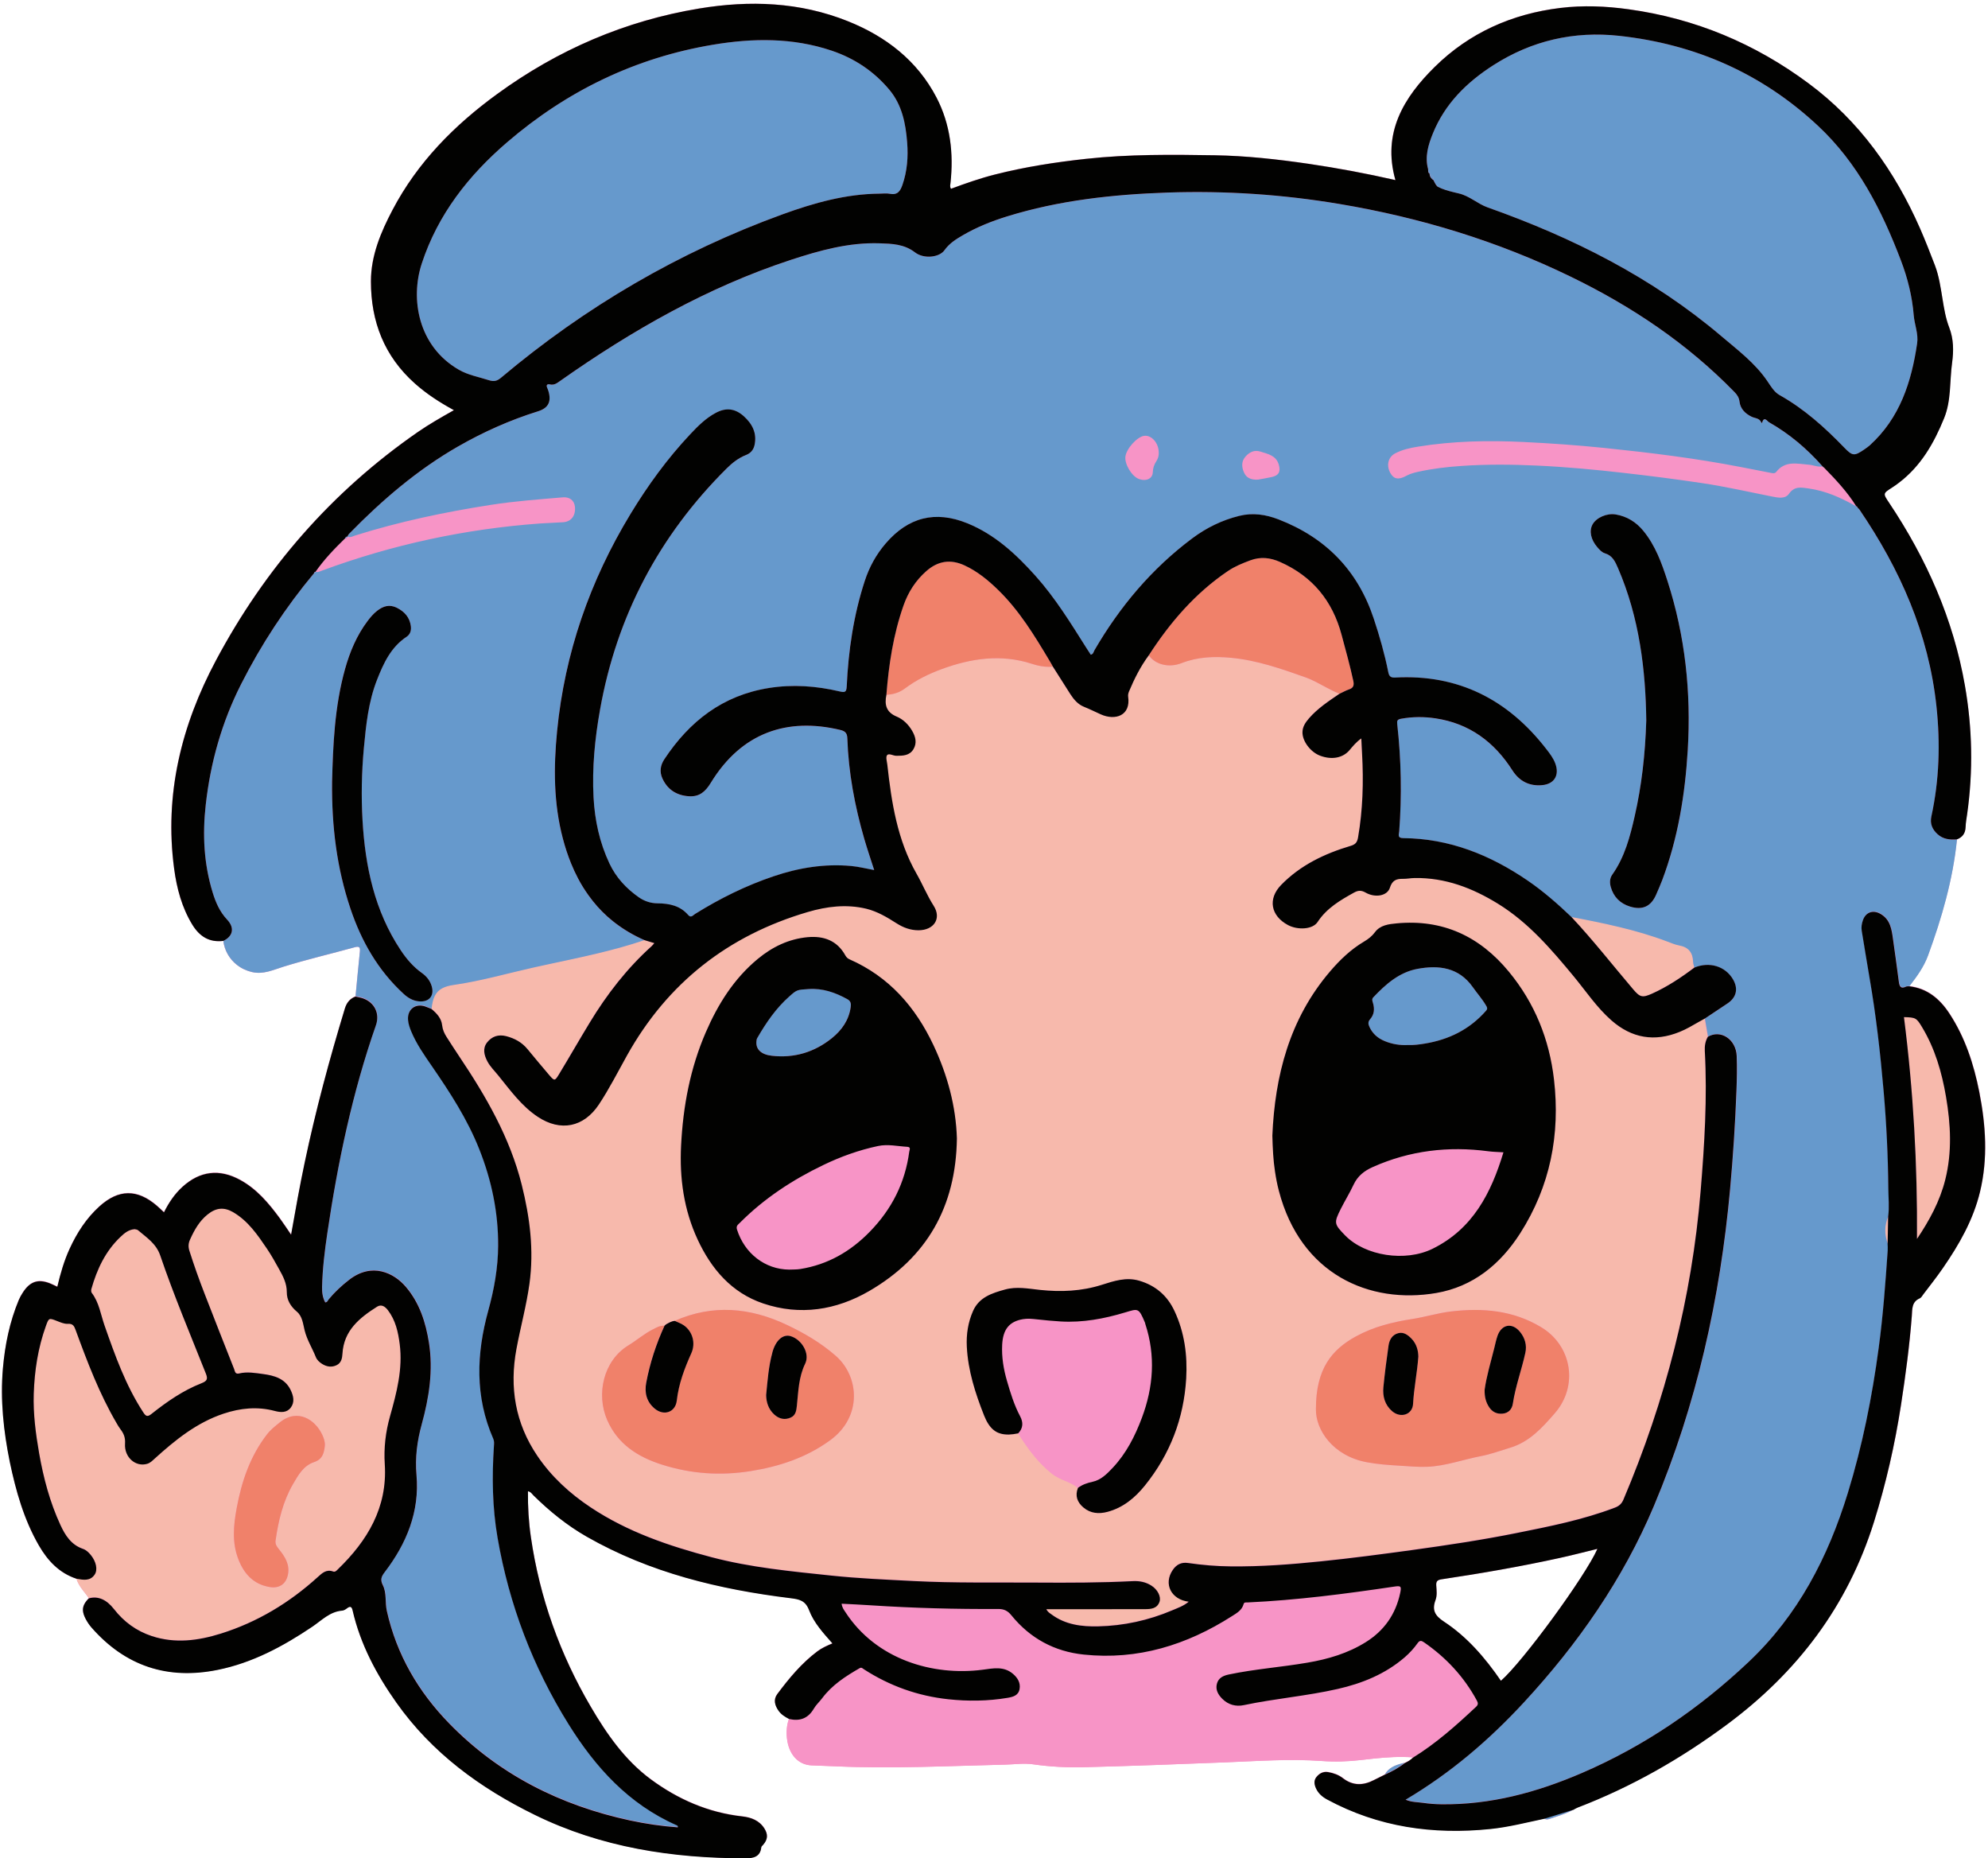 <?xml version="1.0" encoding="UTF-8"?><svg xmlns="http://www.w3.org/2000/svg" xmlns:xlink="http://www.w3.org/1999/xlink" height="455.1" preserveAspectRatio="xMidYMid meet" version="1.0" viewBox="-0.5 -0.9 487.0 455.1" width="487.0" zoomAndPan="magnify"><g id="change1_1"><path d="M484.38,266.44c-1.35-6.82-3.48-13.36-7.33-19.22c-2.34-3.56-5.39-6.13-9.8-6.65 c1.8-2.32,3.51-4.65,4.55-7.49c3.38-9.23,6.1-18.61,7.09-28.43c1.36-0.53,2.05-1.49,2.1-2.99c0.04-1.08,0.23-2.16,0.39-3.24 c1.48-10.5,1.27-20.99-0.55-31.42c-2.84-16.28-9.4-31.05-18.54-44.73c-1.57-2.34-1.57-2.33,0.72-3.79c0.55-0.35,1.08-0.74,1.6-1.13 c5.41-4.09,8.62-9.7,11.12-15.85c1.78-4.37,1.33-9.01,1.95-13.52c0.41-2.97,0.39-5.87-0.7-8.69c-0.87-2.25-1.25-4.59-1.64-6.97 c-0.46-2.77-0.84-5.58-1.86-8.25c-1.17-3.05-2.35-6.08-3.66-9.07c-6.19-14.06-14.85-26.26-27.28-35.49 c-13.15-9.77-27.83-15.92-44.13-18.16c-5.57-0.77-11.11-1-16.7-0.32c-11.84,1.44-22.27,6.08-30.74,14.42 c-7.63,7.51-12.93,16.19-9.65,27.74c-7.01-1.6-14.09-2.93-21.22-3.98c-7.66-1.12-15.34-1.97-23.07-2.1 c-10.51-0.17-21.02-0.27-31.52,0.88c-7.51,0.82-14.95,1.97-22.27,3.83c-3.68,0.93-7.26,2.19-10.79,3.5 c-0.34-0.52-0.17-0.95-0.13-1.37c0.8-7.31-0.02-14.44-3.42-20.98c-4.71-9.05-12.38-14.95-21.7-18.69 c-11.8-4.73-24.07-5.16-36.45-3.11c-18.14,3-34.6,10.11-49.45,20.92c-10.53,7.66-19.53,16.75-25.65,28.39 c-2.88,5.47-5.3,11.2-5.3,17.52c-0.01,9.83,3.27,18.33,10.76,25c2.85,2.54,6.01,4.6,9.57,6.54c-3.13,1.77-6.06,3.43-8.82,5.34 c-21.07,14.59-37.45,33.4-49.47,55.94c-8.48,15.9-12.68,32.85-10.25,51.01c0.64,4.81,1.88,9.49,4.45,13.71 c0.87,1.42,1.9,2.53,3.16,3.23s2.72,0.99,4.45,0.79c0.26,2.08,1.23,3.91,2.66,5.28c0.2,0.2,0.42,0.38,0.64,0.56 c1.07,0.85,2.34,1.46,3.73,1.78c2.8,0.64,5.14-0.52,7.69-1.31c5.75-1.78,11.64-3.15,17.44-4.76c1.21-0.33,1.41,0.04,1.29,1.11 c-0.38,3.62-0.71,7.24-1.06,10.86c-1.37,0.53-2.16,1.53-2.59,2.94c-3.78,12.44-7.16,24.99-9.84,37.72 c-1.22,5.78-2.26,11.6-3.33,17.67c-1.03-1.49-1.88-2.81-2.8-4.06c-2.7-3.66-5.6-7.12-9.68-9.35c-5.08-2.78-9.85-2.2-14.13,1.69 c-1.92,1.75-3.34,3.85-4.53,6.24c-0.62-0.57-1.16-1.11-1.73-1.6c-4.83-4.16-9.4-4.1-14.12,0.18c-3.2,2.91-5.48,6.46-7.27,10.36 c-1.36,2.96-2.25,6.08-3.01,9.29c-0.5-0.23-0.89-0.42-1.28-0.6c-3.2-1.47-5.38-0.84-7.23,2.12c-0.35,0.55-0.68,1.12-0.93,1.72 c-2.24,5.37-3.39,11-3.89,16.78c-0.67,7.72,0.16,15.35,1.69,22.89c1.45,7.15,3.41,14.16,7.1,20.54c2.15,3.72,4.97,6.75,9.2,8.15 c0.14,0.47,0.33,0.9,0.56,1.31c0.68,1.24,1.67,2.28,2.47,3.44c-1,1-1.48,1.91-1.43,2.94c0.03,0.62,0.24,1.28,0.64,2.05 c0.4,0.77,0.89,1.51,1.46,2.16c8.28,9.44,18.61,12.84,30.87,10.37c8.54-1.72,16.05-5.76,23.2-10.57c2.31-1.56,4.31-3.71,7.34-3.95 c0.41-0.03,0.83-0.3,1.17-0.56c0.81-0.63,1.17-0.4,1.38,0.53c1.91,8.3,5.84,15.66,10.71,22.55c8.72,12.33,20.5,20.93,33.9,27.5 c16.31,8,33.73,10.64,51.68,10.64c1.79,0,3.57-0.31,3.82-2.68c0.02-0.23,0.29-0.44,0.47-0.64c1.13-1.31,1.22-2.52,0.28-4 c-1.26-1.98-3.27-2.7-5.42-2.94c-8.32-0.93-15.73-4.17-22.39-9.08c-6.34-4.68-10.78-11.07-14.7-17.76 c-7.56-12.89-12.53-26.75-14.68-41.56c-0.54-3.69-0.76-7.43-0.72-11.24c0.74,0.16,1,0.68,1.37,1.04c3.94,3.88,8.21,7.34,13.02,10.09 c15.5,8.85,32.46,12.92,49.98,15.07c2.11,0.26,3.61,0.57,4.5,2.94c1.17,3.09,3.48,5.59,5.72,8.13c-1.36,0.57-2.61,1.13-3.7,1.95 c-3.88,2.92-6.94,6.61-9.81,10.46c-1.02,1.37-0.6,2.8,0.32,4.1c0.65,0.92,1.58,1.49,2.55,1.99c-0.57,1.57-0.68,3.2-0.5,4.84 c0.44,3.94,2.78,6.47,6.03,6.59c1.96,0.08,3.92,0.14,5.88,0.23c13.85,0.64,27.68-0.09,41.52-0.41c2.29-0.05,4.59-0.41,6.86-0.08 c4.17,0.6,8.37,0.82,12.55,0.71c11.6-0.31,23.2-0.73,34.8-1.2c7.78-0.31,15.56-0.88,23.36-0.32c3.2,0.23,6.42,0.14,9.63-0.24 c1.05-0.13,2.11-0.25,3.17-0.36c3.17-0.33,6.35-0.52,9.54-0.29c-0.12,0.13-0.26,0.25-0.39,0.36c-0.17,0.14-0.35,0.27-0.54,0.39 c-0.33,0.21-0.69,0.39-1.05,0.56c-0.24,0.06-0.48,0.11-0.72,0.18c-1.67,0.43-3.22,1.06-4.2,2.69c-0.88,0.43-1.76,0.86-2.63,1.31 c-2.63,1.36-5.15,1.44-7.61-0.47c-1.03-0.8-2.29-1.25-3.6-1.48c-1.21-0.21-2.16,0.32-2.87,1.2c-0.7,0.85-0.54,1.85-0.11,2.79 c0.56,1.24,1.56,2.09,2.73,2.72c12.55,6.78,25.98,8.67,40.02,7.22c4.45-0.46,8.78-1.58,13.14-2.5c0.38,0.32,0.81,0.27,1.24,0.12 c0.51-0.17,1.03-0.34,1.55-0.51c0.39-0.13,0.77-0.25,1.16-0.39c0.97-0.34,1.92-0.72,2.83-1.2c0.17-0.09,0.35-0.17,0.52-0.27 c0,0-0.03,0.03-0.03,0.03s0.1-0.09,0.09-0.09c0.29-0.15,0.57-0.32,0.87-0.44c13.16-5.05,25.26-11.95,36.6-20.36 c17.22-12.78,29.51-28.99,35.96-49.54c2.95-9.42,5.14-19,6.64-28.74c1.11-7.21,2.08-14.44,2.64-21.71c0.13-1.72-0.06-3.5,1.96-4.37 c0.36-0.16,0.6-0.62,0.86-0.97c1.61-2.13,3.28-4.22,4.79-6.42c3.98-5.76,7.44-11.8,9.1-18.69 C486.53,282.75,485.98,274.58,484.38,266.44z M351.16,390.98c0.42-1.13,0.26-2.38,0.18-3.57c-0.07-1.06,0.31-1.37,1.34-1.52 c9.69-1.45,19.34-3.12,28.9-5.22c3.07-0.67,6.11-1.47,9.24-2.23c-3.01,6.79-18.27,27.64-23.64,32.31 c-3.85-5.61-8.26-10.75-13.97-14.5C350.99,394.79,350.25,393.42,351.16,390.98z" fill="#F794C6"/></g><g id="change2_1"><path d="M27.41,393.12c2.43,3.13,5.49,5.38,9.27,6.62c5.73,1.89,11.38,1.13,16.94-0.61 c8.95-2.81,16.81-7.56,23.74-13.86c1.06-0.96,2.11-1.95,3.75-1.34c0.49,0.18,0.82-0.21,1.13-0.51c7.29-7.04,12.2-15.18,11.52-25.76 c-0.26-4.02,0.2-7.91,1.29-11.77c1.62-5.76,3.15-11.55,2.37-17.64c-0.38-2.98-1.03-5.87-2.89-8.32c-0.68-0.89-1.58-1.55-2.66-0.86 c-4.3,2.73-8.15,5.83-8.48,11.51c-0.06,1.11-0.28,2.23-1.39,2.79c-1.21,0.61-2.44,0.43-3.58-0.28c-0.66-0.41-1.25-0.96-1.54-1.66 c-0.89-2.21-2.18-4.23-2.76-6.59c-0.39-1.59-0.53-3.42-1.89-4.55c-1.53-1.28-2.48-2.85-2.47-4.77c0.01-2.14-0.9-3.87-1.87-5.61 c-0.95-1.7-1.9-3.42-2.99-5.04c-2.29-3.38-4.6-6.78-8.24-8.92c-2.29-1.34-4.26-1.13-6.33,0.55c-2.01,1.63-3.21,3.79-4.26,6.09 c-0.43,0.94-0.49,1.79-0.17,2.8c1.12,3.56,2.38,7.06,3.73,10.54c2.38,6.15,4.8,12.28,7.22,18.4c0.21,0.53,0.22,1.34,1.24,1.09 c1.95-0.48,3.93-0.12,5.85,0.14c2.73,0.37,5.38,1.08,6.75,3.9c0.7,1.44,1.06,2.98,0.03,4.34c-0.99,1.3-2.5,1.18-3.91,0.8 c-4.25-1.13-8.41-0.71-12.53,0.66c-6.63,2.21-11.89,6.5-16.97,11.09c-0.52,0.47-1,0.97-1.72,1.19c-2.81,0.87-5.69-1.54-5.46-4.94 c0.1-1.48-0.32-2.47-1.12-3.52c-0.36-0.47-0.66-0.99-0.96-1.51c-4.2-7.18-7.14-14.92-9.99-22.7c-0.36-0.97-0.63-1.7-1.96-1.61 c-0.87,0.06-1.8-0.37-2.66-0.7c-1.94-0.75-1.97-0.79-2.69,1.21c-1.94,5.37-2.8,10.94-2.98,16.62c-0.16,4.92,0.48,9.78,1.32,14.6 c1.06,6.03,2.62,11.94,5.2,17.52c1.18,2.56,2.64,4.87,5.52,5.87c0.77,0.27,1.39,0.85,1.92,1.49c1.31,1.59,1.77,3.62,0.95,4.83 c-1.09,1.59-2.72,1.3-4.3,1.02c-0.05-0.01-0.11-0.02-0.16-0.03c0.14,0.47,0.33,0.9,0.56,1.31c0.68,1.24,1.67,2.28,2.47,3.44 C23.5,389.88,25.6,390.79,27.41,393.12z M57.48,368.46c1.21-6.56,3.3-12.74,7.45-18.09c0.88-1.14,1.99-2,3.09-2.89 c4.45-3.59,8.73-0.59,10.41,2.98c0.39,0.83,0.71,1.72,0.65,2.68c-0.18,1.79-0.55,3.36-2.63,4.05c-2.62,0.87-3.9,3.2-5.19,5.42 c-2.46,4.27-3.57,8.97-4.25,13.8c-0.12,0.84,0.25,1.41,0.76,2.04c1.49,1.84,2.8,3.8,2.25,6.37c-0.48,2.27-2.14,3.36-4.45,2.97 c-4.05-0.68-6.38-3.32-7.75-6.94C56.3,376.78,56.71,372.63,57.48,368.46z M415.6,249.36c-1.52,0.87-3.02,1.77-4.66,2.43 c-6.16,2.51-11.74,1.55-16.71-2.81c-3.59-3.15-6.23-7.13-9.24-10.78c-5.5-6.64-11.07-13.17-18.54-17.78 c-6.28-3.87-12.92-6.42-20.41-6.31c-0.98,0.01-1.96,0.22-2.93,0.2c-1.61-0.03-2.59,0.39-3.16,2.18c-0.63,2-3.59,2.54-5.96,1.18 c-1.07-0.61-1.84-0.54-2.83,0.01c-3.4,1.88-6.69,3.81-8.92,7.2c-1.19,1.82-4.82,2.04-7.25,0.75c-4.23-2.26-5-6.42-1.67-9.83 c4.72-4.84,10.63-7.66,17.01-9.56c1.09-0.32,1.6-0.78,1.82-2.04c1.18-6.81,1.37-13.64,0.99-20.52c-0.07-1.17-0.12-2.35-0.19-3.76 c-1.25,0.88-2.05,1.88-2.88,2.86c-1.61,1.92-4.33,2.44-7.18,1.38c-2.39-0.88-4.42-3.6-4.35-5.82c0.04-1.34,0.75-2.35,1.58-3.32 c1.06-1.23,2.27-2.28,3.54-3.26c1.27-0.97,2.6-1.86,3.93-2.77c-1.08-0.42-2.11-0.95-3.14-1.49c-1.7-0.91-3.38-1.88-5.22-2.53 c-5.95-2.11-11.92-4.2-18.24-4.78c-4.06-0.38-8.14-0.22-12.05,1.3c-3.14,1.23-6.47,0.38-8.07-1.92c-2.02,2.72-3.53,5.73-4.84,8.84 c-0.16,0.39-0.28,0.86-0.22,1.26c0.7,4.71-3.18,5.95-6.7,4.36c-1.38-0.62-2.72-1.29-4.14-1.86c-1.44-0.58-2.46-1.77-3.3-3.07 c-1.44-2.24-2.85-4.49-4.28-6.74c-1.33,0.14-2.62-0.02-3.89-0.33c-0.42-0.1-0.84-0.23-1.26-0.36c-7.52-2.44-14.83-1.37-22.03,1.27 c-3.23,1.18-6.31,2.7-9.08,4.77c-1.37,1.03-2.89,1.46-4.55,1.55c-0.5,2.41-0.05,4.25,2.52,5.32c1.6,0.67,2.89,1.94,3.79,3.49 c0.84,1.44,1.23,2.96,0.32,4.49c-0.95,1.59-2.58,1.62-4.19,1.62c-0.79,0-1.83-0.7-2.27-0.15c-0.38,0.47-0.03,1.55,0.06,2.35 c1.02,9.26,2.45,18.44,7.15,26.67c1.47,2.58,2.59,5.34,4.2,7.87c1.98,3.1,0.07,5.98-3.7,5.99c-1.96,0.01-3.74-0.65-5.38-1.7 c-2.34-1.49-4.72-2.92-7.45-3.58c-4.86-1.16-9.66-0.56-14.35,0.82c-19.46,5.73-34.3,17.33-44.23,35.1 c-2.26,4.04-4.34,8.17-6.9,12.03c-3.7,5.57-9.37,6.73-14.97,3.02c-3.98-2.64-6.72-6.48-9.67-10.12c-0.92-1.14-2-2.17-2.69-3.49 c-0.8-1.54-1.19-3.17-0.04-4.62c1.15-1.45,2.73-2.02,4.67-1.52c2.08,0.54,3.83,1.5,5.21,3.17c1.77,2.14,3.54,4.28,5.35,6.39 c1.25,1.45,1.35,1.46,2.39-0.26c2.54-4.19,4.97-8.44,7.51-12.62c4.2-6.93,9.13-13.29,15.17-18.73c0.19-0.17,0.34-0.38,0.66-0.74 c-0.93-0.27-1.69-0.5-2.46-0.73c-7.77,2.65-15.8,4.24-23.81,5.97c-1.14,0.25-2.29,0.5-3.43,0.75c-6.47,1.45-12.85,3.3-19.43,4.24 c-1.18,0.17-2.11,0.43-2.85,0.83c-1.63,0.88-2.32,2.4-2.6,4.98c1.28,1.07,2.43,2.26,2.62,4c0.12,1.07,0.52,1.98,1.08,2.85 c1.03,1.6,2.05,3.21,3.11,4.78c6.56,9.77,12.42,19.89,15.31,31.44c1.99,7.97,3.03,16,1.89,24.24c-0.74,5.4-2.2,10.64-3.19,15.98 c-1.74,9.39-0.29,18.17,5.11,26.15c3.47,5.13,7.97,9.24,13.08,12.64c9.05,6.02,19.17,9.45,29.59,12.2 c9.63,2.54,19.49,3.46,29.33,4.5c6.71,0.71,13.46,0.99,20.2,1.34c10.05,0.52,20.1,0.31,30.16,0.38c7.85,0.06,15.7,0.04,23.55-0.36 c1.63-0.08,3.15,0.22,4.53,1.1c1.51,0.96,2.43,2.71,1.98,3.98c-0.59,1.65-2.06,1.77-3.5,1.78c-3.65,0.02-7.31,0.01-10.96,0.01 c-4.38,0-8.77,0-13.26,0c0.35,0.7,0.83,0.96,1.25,1.27c3.41,2.54,7.4,3.03,11.43,2.94c6.27-0.14,12.35-1.46,18.14-3.92 c1.36-0.58,2.8-1.06,4.06-2.12c-4.35-0.54-6.22-4.38-3.91-7.77c0.88-1.29,2.04-1.96,3.76-1.71c3.45,0.5,6.93,0.8,10.42,0.83 c7.42,0.07,14.8-0.49,22.18-1.24c7.46-0.77,14.9-1.75,22.33-2.77c8.55-1.17,17.08-2.46,25.55-4.16c8.12-1.63,16.25-3.24,24.03-6.2 c1.04-0.4,1.69-0.96,2.14-2c10.27-24.2,16.75-49.35,18.91-75.58c0.94-11.41,1.65-22.83,1.02-34.29c-0.07-1.23,0.12-2.39,0.74-3.46 c-0.25-1.48-0.51-2.95-0.76-4.43C416.62,248.78,416.11,249.07,415.6,249.36z M202.88,351.83c-5.81,4.24-12.45,6.44-19.48,7.56 c-7.38,1.18-14.65,0.69-21.78-1.59c-5.88-1.88-10.78-4.98-13.37-10.89c-2.77-6.34-0.95-14.59,5.22-18.33 c2.05-1.24,3.86-2.86,6.02-3.92c0.54-0.27,1.08-0.58,1.66-0.75c0.34-0.1,0.71-0.15,1.09-0.1c0.13-0.12,0.27-0.23,0.4-0.35 c0.68-0.37,1.34-0.81,2.15-0.85c9.31-4.12,18.47-3.28,27.47,0.98c4.29,2.03,8.36,4.41,11.98,7.58 C209.95,336.15,210.83,346.03,202.88,351.83z M212.42,315.29c-8.09,4.69-16.93,6.11-25.99,3.04c-7.73-2.62-12.68-8.44-16.03-15.63 c-3.4-7.29-4.47-15.03-4.06-23.06c0.48-9.6,2.24-18.91,6.06-27.74c2.97-6.85,6.87-13.11,12.73-17.95c3.57-2.95,7.59-4.9,12.21-5.32 c3.91-0.36,7.23,0.81,9.24,4.48c0.25,0.46,0.59,0.76,1.05,0.96c9.65,4.25,16.1,11.62,20.51,20.99c3.47,7.37,5.52,15.08,5.75,22.86 C233.67,294.67,226.51,307.11,212.42,315.29z M290.08,336.72c-0.58,9.78-3.95,18.55-10.1,26.19c-2.43,3.02-5.35,5.45-9.2,6.47 c-2.09,0.55-4.13,0.4-5.87-1.07c-1.52-1.28-2.11-2.88-1.33-4.82c-1.9-1.56-4.43-1.91-6.37-3.46c-0.86-0.69-1.66-1.42-2.42-2.19 c-1.14-1.15-2.17-2.39-3.14-3.68c-0.64-0.86-1.26-1.75-1.85-2.65c-0.3-0.45-0.59-0.91-0.88-1.37c-0.82,0.17-1.56,0.27-2.25,0.29 c-0.46,0.01-0.88-0.01-1.29-0.07c-0.61-0.09-1.15-0.26-1.66-0.51c-0.33-0.17-0.65-0.38-0.94-0.64c-0.88-0.76-1.6-1.9-2.22-3.47 c-2.14-5.41-3.92-10.93-4.22-16.82c-0.15-3.04,0.3-5.98,1.53-8.76c1.49-3.37,4.64-4.36,7.81-5.24c2.86-0.8,5.75-0.21,8.6,0.09 c5.13,0.54,10.15,0.33,15.11-1.24c2.99-0.95,5.98-1.96,9.2-1.01c4,1.18,6.87,3.65,8.63,7.41 C289.67,325.43,290.42,331.01,290.08,336.72z M311.82,285.96c-0.41-2.75-0.54-5.53-0.64-8.72c0.62-14.58,4.14-28.55,14.17-40.26 c2.42-2.83,5.1-5.38,8.32-7.29c1.03-0.61,1.91-1.29,2.66-2.3c1.26-1.7,3.33-1.95,5.28-2.14c11.32-1.07,20.36,3.17,27.51,11.84 c6.35,7.69,9.91,16.58,11.05,26.4c1.56,13.47-0.93,26.15-8.28,37.66c-4.86,7.6-11.56,13.09-20.59,14.63 c-16.36,2.78-33.19-4.59-38.53-25.03C312.36,289.18,312.06,287.57,311.82,285.96z M380.37,345.24c-3.09,3.54-6.2,7.02-10.96,8.44 c-2.35,0.7-4.64,1.57-7.06,2.03c-4.43,0.84-8.68,2.45-13.27,2.63c-2.31,0.09-4.57-0.16-6.84-0.28c-2.65-0.15-5.3-0.35-7.93-0.84 c-8.35-1.57-12.54-7.98-12.45-13.02c0-9.79,3.8-14.51,9.81-17.8c4.31-2.36,9-3.52,13.81-4.26c3.17-0.49,6.24-1.46,9.44-1.84 c7.75-0.92,15.2-0.3,22.07,3.82C384.61,328.67,386.2,338.55,380.37,345.24z M162.26,323.81 C162.26,323.81,162.26,323.81,162.26,323.81L162.26,323.81C162.26,323.81,162.26,323.81,162.26,323.81L162.26,323.81z M384.4,223.63 c3.98,0.75,7.94,1.54,11.87,2.49c1.96,0.48,3.91,1,5.85,1.57c1.94,0.58,3.86,1.22,5.76,1.94c0.97,0.36,1.93,0.79,2.94,0.97 c2.29,0.41,3.36,1.73,3.42,4.01c0.01,0.48,0.2,0.95,0.31,1.43c-3.26,2.46-6.65,4.72-10.38,6.39c-2.37,1.07-2.95,0.9-4.62-1.06 C394.51,235.45,389.73,229.31,384.4,223.63z M461.51,298.61c0.12-0.56,0.31-1.11,0.55-1.67c-0.05,2.24-0.09,4.48-0.13,6.72 c-0.41-1.13-0.62-2.25-0.61-3.38C461.32,299.73,461.39,299.17,461.51,298.61z M21.99,315.74c-0.17-0.22-0.19-0.65-0.11-0.94 c1.37-4.83,3.44-9.27,7.15-12.78c0.94-0.89,1.95-1.76,3.44-1.88c0.24,0.07,0.62,0.07,0.84,0.26c2.11,1.8,4.45,3.26,5.45,6.2 c3.33,9.77,7.35,19.29,11.16,28.88c0.55,1.37,0.33,1.85-1.09,2.41c-4.49,1.76-8.43,4.5-12.19,7.48c-1,0.8-1.39,0.65-2.05-0.37 c-4.31-6.6-6.91-13.93-9.49-21.29C24.17,321.02,23.8,318.1,21.99,315.74z M469.11,302.54c0.13-18.21-0.89-36.3-3.19-54.33 c2.84,0.08,3.06,0.17,4.43,2.44c3.18,5.27,4.86,11.09,5.88,17.09c1.15,6.75,1.5,13.53-0.18,20.25 C474.72,293.3,472.15,298.02,469.11,302.54z" fill="#F7B9AC"/></g><g id="change3_1"><path d="M57.84,380.85c-1.54-4.08-1.13-8.23-0.36-12.39c1.21-6.56,3.3-12.74,7.45-18.09c0.88-1.14,1.99-2,3.09-2.89 c4.45-3.59,8.73-0.59,10.41,2.98c0.39,0.83,0.71,1.72,0.65,2.68c-0.18,1.79-0.55,3.36-2.63,4.05c-2.62,0.87-3.9,3.2-5.19,5.42 c-2.46,4.27-3.57,8.97-4.25,13.8c-0.12,0.84,0.25,1.41,0.76,2.04c1.49,1.84,2.8,3.8,2.25,6.37c-0.48,2.27-2.14,3.36-4.45,2.97 C61.54,387.12,59.21,384.48,57.84,380.85z M380.37,345.24c-3.09,3.54-6.2,7.02-10.96,8.44c-2.35,0.7-4.64,1.57-7.06,2.03 c-4.43,0.84-8.68,2.45-13.27,2.63c-2.31,0.09-4.57-0.16-6.84-0.28c-2.65-0.15-5.3-0.35-7.93-0.84c-8.35-1.57-12.54-7.98-12.45-13.02 c0-9.79,3.8-14.51,9.81-17.8c4.31-2.36,9-3.52,13.81-4.26c3.17-0.49,6.24-1.46,9.44-1.84c7.75-0.92,15.2-0.3,22.07,3.82 C384.61,328.67,386.2,338.55,380.37,345.24z M346.95,331.38c-0.01-1.49-0.42-3.12-1.65-4.4c-0.87-0.9-1.93-1.73-3.29-1.36 c-1.48,0.4-2.16,1.64-2.36,3.05c-0.48,3.38-0.94,6.77-1.26,10.17c-0.22,2.25,0.36,4.36,2.16,5.9c2.07,1.77,4.97,0.84,5.11-1.8 C345.86,339.14,346.65,335.42,346.95,331.38z M371.82,325.25c-1.86-2.25-4.4-1.84-5.42,0.89c-0.38,1.01-0.58,2.08-0.84,3.13 c-0.89,3.51-1.92,6.99-2.36,10.2c-0.05,1.8,0.33,3.08,1.09,4.25c0.78,1.21,1.93,1.75,3.34,1.6c1.44-0.15,2.28-1.11,2.48-2.44 c0.65-4.24,2.15-8.26,3.06-12.43C373.57,328.56,373.07,326.76,371.82,325.25z M202.88,351.83c-5.81,4.24-12.45,6.44-19.48,7.56 c-7.38,1.18-14.65,0.69-21.78-1.59c-5.88-1.88-10.78-4.98-13.37-10.89c-2.77-6.34-0.95-14.59,5.22-18.33 c2.05-1.24,3.86-2.86,6.02-3.92c0.54-0.27,1.08-0.58,1.66-0.75c0.34-0.1,0.71-0.15,1.09-0.1v0c0,0-0.01,0.01-0.01,0.01 c0,0,0.02-0.01,0.02-0.01c-2.05,4.46-3.55,9.09-4.47,13.91c-0.47,2.49,0.08,4.69,2.06,6.35c2.26,1.9,5.09,0.93,5.42-1.96 c0.47-4.12,1.9-7.89,3.57-11.61c1.1-2.45,0.32-5.32-1.86-6.83c-0.66-0.46-1.46-0.72-2.19-1.07c9.31-4.12,18.47-3.28,27.47,0.98 c4.29,2.03,8.36,4.41,11.98,7.58C209.95,336.15,210.83,346.03,202.88,351.83z M193.19,326.35c-1.89-0.57-3.66,0.98-4.48,3.93 c-0.01,0.05-0.01,0.11-0.03,0.16c-0.91,3.31-1.15,6.72-1.51,10.33c0.04,1.71,0.53,3.46,2,4.78c1.19,1.07,2.59,1.4,4.07,0.71 c1.2-0.56,1.34-1.75,1.46-2.9c0.37-3.48,0.42-6.96,2.03-10.27C197.96,330.6,195.91,327.17,193.19,326.35z M329.97,167.93 c1.15-0.38,1.26-1.1,1.03-2.14c-0.82-3.76-1.85-7.47-2.85-11.19c-2.23-8.37-7.15-14.37-15.1-17.89c-2.4-1.06-4.77-1.32-7.27-0.39 c-1.89,0.71-3.77,1.46-5.44,2.59c-8.04,5.42-14.21,12.6-19.43,20.67c1.6,2.3,4.93,3.15,8.07,1.92c3.91-1.53,7.99-1.68,12.05-1.3 c6.32,0.58,12.29,2.67,18.24,4.78c1.84,0.65,3.51,1.62,5.22,2.53c1.02,0.55,2.05,1.07,3.14,1.49 C328.39,168.64,329.15,168.2,329.97,167.93z M256.55,160.83c-3.66-6.12-7.36-12.21-12.51-17.23c-2.46-2.4-5.1-4.58-8.26-6.04 c-3.42-1.58-6.51-1.12-9.36,1.39c-2.65,2.33-4.46,5.18-5.61,8.47c-2.48,7.07-3.6,14.41-4.18,21.85c1.66-0.09,3.17-0.52,4.55-1.55 c2.76-2.07,5.85-3.59,9.08-4.77c7.2-2.63,14.52-3.71,22.03-1.27c0.42,0.13,0.83,0.26,1.26,0.36c1.27,0.31,2.56,0.47,3.89,0.33 C257.13,161.86,256.85,161.34,256.55,160.83z M162.26,323.81c0,0-0.01,0.01-0.01,0.01 M162.26,323.81 C162.26,323.81,162.26,323.81,162.26,323.81 M162.66,323.46c-0.13,0.12-0.27,0.23-0.4,0.35" fill="#F0816A"/></g><g id="change1_2"><path d="M345.63,429.5c-3.2-0.23-6.37-0.04-9.54,0.29c-1.06,0.11-2.11,0.23-3.17,0.36 c-3.21,0.38-6.43,0.47-9.63,0.24c-7.8-0.56-15.57,0.01-23.36,0.32c-11.6,0.47-23.2,0.89-34.8,1.2c-4.19,0.11-8.38-0.11-12.55-0.71 c-2.27-0.33-4.57,0.03-6.86,0.08c-13.84,0.32-27.67,1.04-41.52,0.41c-1.96-0.09-3.92-0.16-5.88-0.23c-3.25-0.13-5.59-2.66-6.03-6.59 c-0.18-1.64-0.07-3.27,0.5-4.84c2.64,0.61,4.68-0.11,6.09-2.54c0.54-0.93,1.39-1.68,2.04-2.55c2.43-3.25,5.75-5.38,9.19-7.36 c0.46-0.26,0.7,0.07,1,0.26c6.32,4.09,13.24,6.56,20.7,7.36c4.83,0.52,9.69,0.46,14.5-0.34c1.31-0.22,2.67-0.55,2.96-2.14 c0.28-1.54-0.46-2.75-1.6-3.73c-2.26-1.93-4.82-1.37-7.44-1.02c-12.26,1.6-26.12-2.55-33.61-14.09c-0.38-0.58-0.83-1.13-0.94-2.08 c2.42,0.13,4.78,0.23,7.13,0.39c10.39,0.68,20.8,0.96,31.21,0.9c1.44-0.01,2.34,0.43,3.25,1.55c4.57,5.63,10.52,8.87,17.74,9.62 c13.25,1.38,25.2-2.34,36.27-9.4c1.18-0.75,2.47-1.45,2.88-2.98c0.14-0.5,0.59-0.38,0.96-0.39c12.04-0.55,23.97-2.1,35.87-3.87 c1.72-0.26,1.89-0.13,1.5,1.66c-1.11,5.15-3.93,9.14-8.4,11.93c-4.39,2.74-9.23,4.17-14.3,5.03c-6.41,1.1-12.91,1.56-19.28,2.9 c-1.37,0.29-2.53,0.84-2.9,2.28c-0.38,1.47,0.31,2.66,1.32,3.67c1.47,1.48,3.35,1.96,5.28,1.55c7.62-1.61,15.4-2.23,22.99-3.96 c6.02-1.37,11.63-3.64,16.38-7.72c1.2-1.04,2.28-2.2,3.19-3.49c0.51-0.73,0.92-0.67,1.57-0.22c5.42,3.74,9.79,8.43,12.94,14.24 c0.34,0.63,0.38,1.03-0.17,1.55C356.28,421.58,351.33,426,345.63,429.5z M454.2,123.09c-2.19-3.53-5.02-6.53-7.9-9.48 c-0.18-0.03-0.34-0.09-0.36-0.3c-1.16,0.2-2.24-0.34-3.37-0.43c-2.85-0.23-5.8-1.04-7.98,1.77c-0.38,0.49-1.01,0.29-1.54,0.19 c-2.35-0.46-4.7-0.91-7.04-1.37c-11.11-2.16-22.34-3.54-33.59-4.7c-6.55-0.67-13.11-1.13-19.69-1.45 c-8.68-0.42-17.31-0.25-25.89,1.14c-1.93,0.31-3.87,0.73-5.62,1.66c-1.74,0.93-2.18,2.99-1.14,4.83c0.84,1.49,2.02,1.69,3.9,0.65 c0.92-0.5,1.92-0.77,2.93-0.99c3.46-0.76,6.97-1.18,10.5-1.42c6.21-0.44,12.43-0.38,18.63-0.09c7.12,0.33,14.22,0.99,21.3,1.8 c6.38,0.72,12.74,1.54,19.09,2.49c5.76,0.86,11.44,2.16,17.15,3.29c1.45,0.29,3.21,0.65,4.14-0.68c1.35-1.94,3.06-1.54,4.79-1.3 c2.11,0.29,4.12,0.87,6.06,1.63c0.81,0.32,1.61,0.68,2.41,1.06c0.4,0.19,0.79,0.39,1.18,0.59c0.68,0.35,1.36,0.72,2.03,1.11 C454.2,123.09,454.2,123.09,454.2,123.09z M84.62,130.55c-0.04,0.35-0.31,0.4-0.59,0.42c-1.31,1.27-2.59,2.57-3.82,3.92 c-1.22,1.35-2.38,2.75-3.42,4.26c0.01,0,0.01-0.01,0.02-0.01c0,0-0.01,0.01-0.01,0.01h0c0.63,0.16,1.17-0.14,1.72-0.35 c17.21-6.34,34.97-10.16,53.27-11.49c1.9-0.14,3.81-0.17,5.7-0.31c1.99-0.15,3.07-1.66,2.85-3.8c-0.16-1.54-1.32-2.44-2.99-2.29 c-5.9,0.5-11.8,0.93-17.67,1.85c-11.24,1.75-22.34,4.09-33.2,7.5c-0.23,0.07-0.45,0.17-0.68,0.25c-0.38,0.13-0.78,0.21-1.21,0.02 C84.59,130.52,84.62,130.55,84.62,130.55z M278.43,116.39c1.79,0.7,3.41,0,3.47-1.62c0.04-1.04,0.33-1.89,0.88-2.72 c0.43-0.65,0.62-1.38,0.58-2.08c0.01-2.35-1.77-4.35-3.57-4.12c-1.72,0.22-4.35,3.13-4.59,5.08 C274.96,112.76,276.72,115.71,278.43,116.39z M307.67,116.57c0.84-0.16,2.13-0.36,3.39-0.64c1.71-0.38,2.19-1.31,1.72-2.98 c-0.64-2.29-2.62-2.64-4.48-3.24c-1.52-0.49-2.67,0.11-3.63,1.14c-1.09,1.17-1.04,2.58-0.44,3.95 C304.78,116.06,305.83,116.66,307.67,116.57z M76.81,139.14c-0.01,0-0.01,0.01-0.02,0.01c-0.21,0.01-0.31,0.15-0.36,0.34 c0.12-0.11,0.24-0.22,0.36-0.34C76.8,139.15,76.8,139.14,76.81,139.14z M454.2,123.09c0,0-0.01,0-0.01,0h0c-0.02,0-0.04,0-0.07,0 c0.13,0.11,0.27,0.22,0.4,0.33C454.46,123.26,454.41,123.07,454.2,123.09z M272.03,358.65c3.35-3.54,5.51-7.79,7.2-12.3 c2.83-7.56,3.38-15.21,0.84-22.97c-0.03-0.1-0.04-0.22-0.08-0.32c-1.55-3.72-1.7-3.46-4.88-2.51c-5.15,1.55-10.35,2.52-15.75,2.21 c-1.95-0.11-3.9-0.31-5.84-0.52c-1.14-0.12-2.29-0.25-3.42-0.05c-3.39,0.58-4.9,2.51-5.1,6.26c-0.15,3.02,0.33,5.96,1.17,8.84 c0.86,2.96,1.76,5.92,3.22,8.67c0.79,1.48,0.78,2.92-0.47,4.2c0.29,0.46,0.58,0.92,0.88,1.37c0.59,0.9,1.21,1.79,1.85,2.65 c0.97,1.29,2,2.53,3.14,3.68c0.76,0.77,1.56,1.5,2.42,2.19c1.94,1.55,4.47,1.9,6.37,3.46c1.07-0.79,2.26-1.2,3.57-1.48 C269.2,361.58,270.64,360.11,272.03,358.65z M117.3,77.91c1.84,0.84,3.47,0.29,4.44-1.47c0.31-0.57,0.59-1.17,0.8-1.79 c1.35-4.03,2.66-8.07,4.01-12.1c0.2-0.58,0.16-1.3,0.83-1.74c0.25,0.59,0.45,1.15,0.72,1.68c0.29,0.58,0.57,1.18,0.95,1.71 c2.17,2.98,5.3,2.92,7.54-0.21c2.59-3.61,4.23-7.73,6.01-11.77c0.96-2.17,1.69-4.45,2.99-6.74c0.65,1.21,1.12,2.25,1.74,3.17 c0.75,1.12,2.5,1.62,3.49,1.02c1.28-0.77,0.98-1.97,0.54-3.05c-0.74-1.81-1.45-3.65-2.54-5.3c-2.71-4.14-5.7-4.04-7.87,0.38 c-1.55,3.18-2.85,6.48-4.31,9.71c-1.24,2.76-2.51,5.51-4.36,8.3c-0.78-2.39-0.87-4.55-1.17-6.68c-0.29-2.07-0.14-4.31-2.07-5.81 c-1.74-1.36-3.16-1.02-3.97,1.01c-0.34,0.86-0.57,1.76-0.83,2.65c-1.97,6.8-4.16,13.52-6.67,20.41c-1.03-2.56-1.2-6.46-0.44-9.43 c0.19-0.75,0.34-1.49,0.21-2.26c-0.25-1.5-1.91-3.02-3.29-2.95c-1.63,0.08-1.99,1.39-2.2,2.63c-0.87,5.21-0.71,10.32,1.92,15.09 C114.62,75.88,115.7,77.18,117.3,77.91z M350.45,304.92c9.85-4.85,14.34-13.62,17.36-23.62c-1.36-0.09-2.55-0.1-3.73-0.26 c-9.77-1.29-19.19-0.18-28.25,3.85c-2.14,0.95-3.75,2.22-4.75,4.37c-0.94,2.02-2.13,3.91-3.12,5.9c-1.73,3.44-1.66,3.7,1.08,6.49 C333.96,306.69,343.76,308.21,350.45,304.92z M221.74,279.97c-2.38-0.13-4.71-0.7-7.15-0.19c-4.67,0.99-9.11,2.59-13.39,4.65 c-7.57,3.64-14.51,8.19-20.46,14.17c-0.43,0.43-0.97,0.74-0.69,1.63c1.86,5.87,6.86,9.75,12.76,9.82c0.92-0.05,1.86-0.01,2.77-0.15 c6.74-1.08,12.29-4.29,17.05-9.18c5.36-5.51,8.61-11.96,9.62-19.56C222.31,280.68,222.71,280.02,221.74,279.97z" fill="#F794C6"/></g><g id="change4_1"><path d="M351.68,44.82C351.68,44.82,351.68,44.82,351.68,44.82c-0.34-0.33-0.58-0.72-0.78-1.14 c-0.06-0.14-0.12-0.27-0.18-0.41c0.01,0,0.01,0.01,0.01,0.01c0-0.01,0-0.01,0-0.02C351.43,43.55,351.91,43.96,351.68,44.82z M350.74,43.26c0.01-0.75-0.33-1.29-0.98-1.63c0,0.01,0,0.01,0,0.02c-0.01,0-0.01-0.01-0.01-0.01v0c0.01,0.73,0.42,1.23,0.99,1.63 c0.01,0,0.01,0.01,0.01,0.01C350.74,43.27,350.74,43.26,350.74,43.26z M349.74,41.64c0.01,0,0.01,0.01,0.01,0.01 c0-0.01,0-0.01,0-0.02c0.15-0.46-0.17-0.76-0.38-1.1c0.04,0.24-0.01,0.52,0.06,0.76C349.48,41.42,349.56,41.54,349.74,41.64z M88.5,243.53c-0.61-0.22-1.27-0.31-1.9-0.46c0.35-3.62,0.68-7.24,1.06-10.86c0.11-1.08-0.08-1.45-1.29-1.11 c-5.81,1.61-11.69,2.97-17.44,4.76c-2.55,0.79-4.89,1.95-7.69,1.31c-1.39-0.32-2.66-0.93-3.73-1.78c-1.78-1.41-3-3.46-3.3-5.84 c2.37-1.13,2.85-3.19,0.93-5.22c-1.82-1.94-2.8-4.23-3.55-6.68c-2.15-7.02-2.5-14.15-1.68-21.44c1.16-10.37,3.94-20.21,8.65-29.52 c4.93-9.74,10.89-18.81,17.88-27.2c0.12-0.11,0.24-0.22,0.36-0.34c0.63,0.16,1.17-0.14,1.72-0.35 c17.21-6.34,34.97-10.16,53.27-11.49c1.9-0.14,3.81-0.17,5.7-0.31c1.99-0.15,3.07-1.66,2.85-3.8c-0.16-1.54-1.32-2.44-2.99-2.29 c-5.9,0.5-11.8,0.93-17.67,1.85c-11.24,1.75-22.34,4.09-33.2,7.5c-0.23,0.07-0.45,0.17-0.68,0.25c-0.38,0.13-0.78,0.21-1.21,0.02 c0.14-0.22,0.24-0.48,0.42-0.67c8.04-8.22,16.69-15.66,26.71-21.4c6.21-3.56,12.71-6.46,19.56-8.6c2.6-0.81,3.35-2.41,2.54-5.05 c-0.06-0.21-0.14-0.42-0.23-0.61c-0.36-0.71-0.12-1.1,0.64-0.93c1.06,0.24,1.75-0.34,2.51-0.87c17.54-12.35,36.03-22.92,56.51-29.64 c7.05-2.31,14.21-4.3,21.73-4.05c3,0.1,6,0.17,8.66,2.22c2.19,1.68,5.97,1.24,7.22-0.52c1.19-1.68,2.82-2.7,4.51-3.68 c3.4-1.98,7.05-3.44,10.8-4.6c12.8-3.97,26-5.39,39.32-5.85c14.14-0.48,28.18,0.45,42.16,2.8c19.72,3.31,38.64,9.06,56.63,17.8 c14.91,7.24,28.51,16.34,40.13,28.27c0.67,0.69,1.1,1.35,1.23,2.37c0.21,1.76,1.4,2.9,2.95,3.66c0.8,0.39,1.87,0.31,2.33,1.32 c0.04,0.09,0.18,0.39,0.27,0.06c0.47-1.59,1.28-0.25,1.63-0.05c2.51,1.42,4.84,3.05,7.03,4.86c2.19,1.82,4.22,3.81,6.13,5.97 c0,0-0.01-0.01-0.01-0.01v0l0,0l0,0c0,0.01,0,0.01,0,0.01c-1.16,0.2-2.24-0.34-3.37-0.43c-2.85-0.23-5.8-1.04-7.98,1.77 c-0.38,0.49-1.01,0.29-1.54,0.19c-2.35-0.46-4.7-0.91-7.04-1.37c-11.11-2.16-22.34-3.54-33.59-4.7c-6.55-0.67-13.11-1.13-19.69-1.45 c-8.68-0.42-17.31-0.25-25.89,1.14c-1.93,0.31-3.87,0.73-5.62,1.66c-1.74,0.93-2.18,2.99-1.14,4.83c0.84,1.49,2.02,1.69,3.9,0.65 c0.92-0.5,1.92-0.77,2.93-0.99c3.46-0.76,6.97-1.18,10.5-1.42c6.21-0.44,12.43-0.38,18.63-0.09c7.12,0.33,14.22,0.99,21.3,1.8 c6.38,0.72,12.74,1.54,19.09,2.49c5.76,0.86,11.44,2.16,17.15,3.29c1.45,0.29,3.21,0.65,4.14-0.68c1.35-1.94,3.06-1.54,4.79-1.3 c2.11,0.29,4.12,0.87,6.06,1.63c0.81,0.32,1.61,0.68,2.41,1.06c0.4,0.19,0.79,0.39,1.18,0.59c0.68,0.35,1.36,0.72,2.03,1.11 c-0.02,0-0.04,0-0.07,0c0.13,0.11,0.27,0.22,0.4,0.33c0.15,0.15,0.33,0.28,0.45,0.46c9.96,14.62,16.97,30.39,18.87,48.19 c0.97,9.07,0.7,18.04-1.24,26.96c-0.39,1.8,0.22,3.21,1.53,4.38c1.37,1.23,3.02,1.39,4.75,1.25c-1,9.82-3.71,19.2-7.09,28.43 c-1.04,2.83-2.75,5.16-4.55,7.49c-0.27,0.02-0.58-0.03-0.81,0.08c-1.31,0.64-1.62-0.1-1.76-1.2c-0.45-3.44-0.92-6.88-1.41-10.32 c-0.34-2.44-0.63-4.91-3.1-6.31c-1.83-1.04-3.62-0.41-4.3,1.59c-0.28,0.82-0.43,1.67-0.28,2.57c0.64,3.79,1.23,7.59,1.89,11.38 c1.61,9.26,2.67,18.59,3.48,27.94c0.69,7.92,1.07,15.86,1.14,23.8c0.02,2.28,0.28,4.56-0.04,6.84c-0.24,0.56-0.43,1.11-0.55,1.67 c-0.12,0.56-0.19,1.12-0.19,1.68c-0.02,1.12,0.19,2.25,0.61,3.38c0.01,0.54,0.06,1.09,0.02,1.63c-0.55,7.93-1.13,15.85-2.19,23.74 c-1.62,12.09-3.99,24-7.59,35.68c-4.84,15.71-12.17,29.88-24.29,41.33c-12.07,11.4-25.55,20.61-40.82,27.19 c-11.02,4.75-22.39,7.83-34.48,7.67c-1.47-0.02-2.94-0.13-4.39-0.34c-1.39-0.2-2.85-0.14-4.34-0.78 c11.01-6.52,20.46-14.61,28.97-23.82c13.23-14.31,24.28-30.14,31.87-48.15c10.45-24.8,16.21-50.78,18.65-77.54 c0.73-8.03,1.26-16.07,1.56-24.13c0.11-2.83,0.17-5.67,0.06-8.5c-0.16-4.12-3.94-6.57-7.07-4.7c-0.25-1.48-0.51-2.95-0.76-4.43 c1.85-1.23,3.7-2.44,5.54-3.69c2.2-1.49,2.67-3.63,1.32-5.92c-1.88-3.2-5.76-4.37-9.44-2.86c-0.11-0.48-0.3-0.95-0.31-1.43 c-0.07-2.27-1.13-3.6-3.42-4.01c-1.01-0.18-1.97-0.61-2.94-0.97c-1.9-0.72-3.82-1.36-5.76-1.94c-1.94-0.58-3.89-1.1-5.85-1.57 c-3.92-0.95-7.89-1.74-11.87-2.49c-1.67-1.6-3.38-3.16-5.15-4.65c-1.77-1.49-3.59-2.9-5.51-4.22c-9.22-6.31-19.21-10.33-30.54-10.42 c-1.49-0.01-1.02-0.96-0.97-1.64c0.67-8.78,0.48-17.54-0.48-26.28c-0.09-0.85,0.06-1.15,0.9-1.31c2.82-0.52,5.65-0.53,8.46-0.11 c8.29,1.24,14.39,5.76,18.84,12.72c1.71,2.67,4.18,3.95,7.34,3.64c2.95-0.28,4.21-2.43,3.2-5.25c-0.49-1.36-1.36-2.48-2.23-3.6 c-9.37-12.1-21.53-18.34-37.01-17.5c-1.11,0.06-1.5-0.3-1.7-1.35c-0.88-4.42-2.13-8.75-3.54-13.04 c-3.91-11.84-11.77-19.87-23.34-24.34c-3.1-1.2-6.31-1.69-9.6-0.87c-4.23,1.05-8.09,2.94-11.56,5.53 c-9.92,7.42-17.73,16.71-23.93,27.38c-0.23,0.39-0.27,0.95-0.9,1.1c-0.35-0.54-0.71-1.08-1.06-1.63 c-3.87-6.12-7.66-12.3-12.52-17.72c-4.76-5.31-9.95-10.12-16.69-12.85c-7.82-3.17-14.44-1.48-19.95,4.92 c-2.34,2.72-4.04,5.81-5.15,9.21c-2.74,8.39-4.01,17.05-4.42,25.84c-0.06,1.36-0.39,1.53-1.74,1.22c-5.7-1.35-11.45-1.77-17.31-0.84 c-11.32,1.8-19.46,8.15-25.63,17.46c-0.97,1.47-1.22,3.05-0.48,4.67c1.27,2.8,3.52,4.2,6.56,4.39c2.54,0.16,4-1.16,5.3-3.29 c7.57-12.4,18.81-16.02,31.64-12.98c1.09,0.26,1.76,0.65,1.81,2.02c0.28,8.41,1.82,16.63,4.16,24.71c0.73,2.51,1.58,4.99,2.42,7.61 c-1.98-0.36-3.77-0.82-5.59-0.99c-6.54-0.61-12.87,0.43-19.07,2.52c-6.79,2.3-13.15,5.44-19.22,9.22c-0.49,0.3-0.99,1.06-1.67,0.27 c-1.99-2.31-4.65-2.86-7.52-2.87c-1.67-0.01-3.22-0.52-4.58-1.47c-3.09-2.16-5.59-4.84-7.2-8.28c-2.41-5.14-3.6-10.57-3.9-16.21 c-0.38-7.22,0.32-14.37,1.59-21.47c4.09-22.95,14.47-42.61,30.98-59.04c1.39-1.39,2.93-2.61,4.8-3.34c1.1-0.43,1.81-1.27,2.06-2.38 c0.67-2.93-0.52-5.24-2.64-7.13c-2.12-1.9-4.33-2.12-6.78-0.84c-2.5,1.32-4.46,3.29-6.37,5.32c-5.58,5.95-10.35,12.52-14.58,19.47 c-9.96,16.39-16.12,34.05-17.99,53.21c-0.87,8.86-0.87,17.62,1.41,26.28c0.56,2.11,1.22,4.13,2,6.06c0.52,1.29,1.1,2.53,1.73,3.73 c0.77,1.45,1.63,2.82,2.56,4.13c1.35,1.88,2.88,3.62,4.61,5.18c0.26,0.23,0.52,0.45,0.79,0.67c0.41,0.34,0.82,0.68,1.24,1 c2.08,1.58,4.41,2.96,7.03,4.11c-7.77,2.65-15.8,4.24-23.8,5.97c-1.14,0.25-2.29,0.5-3.43,0.75c-6.47,1.45-12.85,3.3-19.43,4.24 c-1.18,0.17-2.11,0.43-2.85,0.83c-1.63,0.88-2.32,2.4-2.6,4.98c-0.5-0.2-1-0.42-1.52-0.6c-2.42-0.83-4.42,0.72-4.21,3.29 c0.08,0.98,0.4,1.91,0.78,2.82c1.29,3.09,3.2,5.8,5.08,8.53c4.44,6.45,8.69,12.99,11.59,20.32c3.02,7.61,4.67,15.5,4.62,23.68 c-0.03,5.35-0.98,10.63-2.4,15.78c-2.94,10.64-3.31,21.13,1.21,31.45c0.26,0.59,0.2,1.15,0.16,1.75c-0.5,7.53-0.4,15.05,0.89,22.49 c2.83,16.34,8.62,31.6,17.4,45.68c6.6,10.59,14.74,19.56,26.43,24.72c0.17,0.08,0.42,0.14,0.32,0.53 c-3.93-0.29-7.83-0.86-11.71-1.69c-17.03-3.68-32.05-11.21-44.27-23.74c-7.56-7.75-12.92-16.88-15.3-27.6 c-0.46-2.08-0.02-4.36-0.96-6.25c-0.71-1.41-0.37-2.16,0.45-3.24c5.36-7.01,8.57-14.82,7.78-23.79c-0.37-4.28,0.16-8.32,1.28-12.4 c1.8-6.55,2.85-13.18,1.77-19.99c-0.79-5-2.3-9.73-5.65-13.67c-2.93-3.45-8.32-6.08-13.91-1.72c-1.82,1.41-3.49,2.96-4.96,4.73 c-0.25,0.3-0.37,0.8-0.89,0.78c-0.65-1.21-0.8-2.48-0.77-3.81c0.11-4.42,0.64-8.8,1.29-13.16c2.56-17.29,6.12-34.35,11.9-50.89 C92.61,247.27,91.33,244.56,88.5,243.53z M390.78,133.1c0.54,0.63,1.12,1.3,1.89,1.53c1.85,0.55,2.5,2.03,3.18,3.59 c5.29,12.21,6.79,25.11,6.94,37.33c-0.27,8.51-1.15,16.02-2.83,23.42c-1.15,5.05-2.44,10.05-5.51,14.37c-0.62,0.87-0.65,1.96-0.36,3 c0.69,2.46,2.32,4.06,4.71,4.8c3.1,0.96,5.18-0.05,6.43-2.98c0.49-1.15,1.01-2.29,1.45-3.46c3.89-10.28,5.62-21,6.27-31.92 c0.85-14.1-0.63-27.94-4.98-41.42c-1.4-4.35-2.95-8.66-5.92-12.26c-1.77-2.14-3.99-3.52-6.74-3.99c-2.17-0.37-4.75,0.76-5.68,2.44 C388.75,129.12,389.21,131.26,390.78,133.1z M304.23,114.8c0.55,1.26,1.6,1.87,3.44,1.77c0.84-0.16,2.13-0.36,3.39-0.64 c1.71-0.38,2.19-1.31,1.72-2.98c-0.64-2.29-2.62-2.64-4.48-3.24c-1.52-0.49-2.67,0.11-3.63,1.14 C303.58,112.02,303.63,113.43,304.23,114.8z M275.19,110.93c-0.23,1.82,1.53,4.78,3.24,5.45c1.79,0.7,3.41,0,3.47-1.62 c0.04-1.04,0.33-1.89,0.88-2.72c0.43-0.65,0.62-1.38,0.58-2.08c0.01-2.35-1.77-4.35-3.57-4.12 C278.06,106.07,275.43,108.98,275.19,110.93z M98.42,242.55c1.08,0.99,2.28,1.68,3.76,1.79c2.42,0.19,3.73-1.38,3.07-3.69 c-0.39-1.36-1.24-2.43-2.38-3.24c-2.13-1.5-3.78-3.45-5.21-5.59c-6.41-9.63-8.7-20.5-9.36-31.8c-0.34-5.88-0.23-11.78,0.32-17.65 c0.53-5.68,1.11-11.38,3.22-16.76c1.6-4.08,3.41-8.03,7.27-10.58c0.91-0.6,1.16-1.58,1.02-2.61c-0.29-2.12-1.52-3.52-3.41-4.47 c-1.83-0.92-3.36-0.42-4.84,0.73c-0.91,0.71-1.65,1.58-2.34,2.5c-2.66,3.53-4.34,7.53-5.52,11.75c-2.59,9.26-2.95,18.79-3.18,27.62 c-0.12,11.06,1.19,21.21,4.49,31.05C88.03,229.62,92.11,236.78,98.42,242.55z M377.81,444.46c0.38,0.32,0.81,0.27,1.24,0.12 c0.51-0.17,1.03-0.34,1.55-0.51c1.55-0.51,3.09-1.03,4.51-1.86C382.67,442.96,380.24,443.71,377.81,444.46z M343.65,430.81 c-0.24,0.06-0.48,0.11-0.72,0.18c-1.67,0.43-3.22,1.06-4.2,2.69C340.48,432.9,342.14,432,343.65,430.81z M385.16,442.16 c0,0-0.09,0.09-0.09,0.09S385.16,442.16,385.16,442.16z M349.37,40.53c-0.87-3.07,0.01-5.95,1.13-8.72 c2.95-7.3,8.31-12.57,14.82-16.74c9.43-6.04,19.77-8.41,30.88-7.19c18.59,2.04,34.91,9.2,48.62,22 c9.79,9.13,15.68,20.74,20.36,33.04c1.64,4.31,2.75,8.75,3.13,13.43c0.19,2.26,1.18,4.52,0.83,6.86 c-1.39,9.44-4.21,18.24-11.56,24.92c-0.4,0.36-0.85,0.68-1.3,0.99c-2.53,1.74-2.96,1.71-5.03-0.43c-4.75-4.92-9.79-9.45-15.8-12.82 c-1.33-0.74-2.15-2.17-2.99-3.41c-3.02-4.45-7.27-7.62-11.27-11.02c-16.95-14.38-36.45-24.17-57.26-31.54 c-2.48-0.88-4.39-2.78-7.02-3.41c-0.44-0.11-0.89-0.21-1.34-0.32c-1.34-0.33-2.68-0.7-3.92-1.36c0.23-0.85-0.25-1.27-0.94-1.56 c0.01-0.75-0.33-1.29-0.98-1.63C349.9,41.17,349.58,40.87,349.37,40.53z M111.92,89.67c-10-5.76-11.94-17.36-9.1-26.03 c3.95-12.03,11.45-21.57,20.9-29.69c14.62-12.57,31.41-20.72,50.46-23.9c9.75-1.63,19.51-1.76,29.07,1.46 c5.62,1.9,10.36,5.07,14.14,9.6c3.09,3.71,3.99,8.27,4.34,12.93c0.27,3.5,0.01,6.95-1.15,10.32c-0.54,1.58-1.24,2.58-3.13,2.2 c-0.79-0.16-1.63-0.03-2.45-0.03c-8.27,0.06-16.11,2.27-23.79,5.06c-25.37,9.22-48.32,22.65-68.97,40.02 c-0.98,0.82-1.73,1.01-3.01,0.6C116.78,91.42,114.23,91.01,111.92,89.67z M84.62,130.55c-0.18-0.05-0.3,0-0.39,0.08 c-0.09,0.08-0.15,0.21-0.2,0.34C84.31,130.95,84.57,130.91,84.62,130.55z M446.3,113.61c-0.12-0.1-0.23-0.2-0.35-0.3 c0,0-0.01-0.01-0.01-0.01v0l0,0c0,0.01,0,0.01,0,0.01C445.96,113.52,446.12,113.58,446.3,113.61z M338.71,254.08 c1.84,0.75,3.75,1.06,5.68,0.96c1.41,0.06,2.75-0.12,4.1-0.34c5.93-0.97,11.03-3.46,15.04-8.05c0.45-0.51,0.29-0.8,0.02-1.26 c-0.94-1.6-2.18-2.99-3.24-4.5c-3.43-4.9-8.36-5.47-13.59-4.5c-4.45,0.82-7.77,3.75-10.8,6.97c-0.42,0.45-0.23,0.89-0.09,1.36 c0.44,1.44,0.35,2.83-0.69,4c-0.57,0.65-0.49,1.2-0.15,1.92C335.78,252.31,337.03,253.4,338.71,254.08z M188.53,257.65 c5.52,0.64,10.45-0.85,14.75-4.31c2.43-1.96,4.17-4.42,4.61-7.62c0.11-0.8,0.03-1.45-0.81-1.92c-2.95-1.64-6.03-2.72-9.47-2.49 c-2.92,0.18-2.91,0.18-4.79,1.84c-3.26,2.89-5.67,6.43-7.83,10.17c-0.13,0.22-0.18,0.5-0.2,0.76 C184.61,256.05,185.94,257.35,188.53,257.65z" fill="#69C"/></g><g id="change5_1"><path d="M9.02,377.6c2.15,3.72,4.97,6.75,9.2,8.15c0.05,0.01,0.11,0.02,0.16,0.03c1.58,0.28,3.21,0.57,4.3-1.02 c0.83-1.21,0.36-3.24-0.95-4.83c-0.53-0.64-1.14-1.23-1.92-1.49c-2.88-1-4.34-3.31-5.52-5.87c-2.58-5.59-4.14-11.49-5.2-17.52 c-0.84-4.82-1.48-9.68-1.32-14.6c0.19-5.68,1.04-11.25,2.98-16.62c0.72-2,0.76-1.96,2.69-1.21c0.86,0.33,1.79,0.76,2.66,0.7 c1.33-0.09,1.6,0.64,1.96,1.61c2.85,7.78,5.79,15.52,9.99,22.7c0.3,0.52,0.6,1.04,0.96,1.51c0.8,1.05,1.22,2.04,1.12,3.52 c-0.23,3.4,2.65,5.81,5.46,4.94c0.72-0.22,1.2-0.72,1.72-1.19c5.07-4.59,10.33-8.88,16.97-11.09c4.12-1.37,8.27-1.79,12.53-0.66 c1.41,0.38,2.92,0.5,3.91-0.8c1.03-1.36,0.67-2.9-0.03-4.34c-1.37-2.82-4.02-3.53-6.75-3.9c-1.93-0.26-3.9-0.61-5.85-0.14 c-1.02,0.25-1.04-0.57-1.24-1.09c-2.43-6.13-4.84-12.26-7.22-18.4c-1.35-3.47-2.6-6.98-3.73-10.54c-0.32-1.01-0.26-1.86,0.17-2.8 c1.04-2.3,2.25-4.47,4.26-6.09c2.07-1.68,4.04-1.9,6.33-0.55c3.64,2.14,5.95,5.54,8.24,8.92c1.09,1.61,2.04,3.33,2.99,5.04 c0.97,1.74,1.88,3.47,1.87,5.61c-0.01,1.92,0.94,3.49,2.47,4.77c1.35,1.13,1.5,2.97,1.89,4.55c0.58,2.36,1.88,4.38,2.76,6.59 c0.28,0.7,0.88,1.25,1.54,1.66c1.14,0.71,2.36,0.89,3.58,0.28c1.11-0.56,1.33-1.68,1.39-2.79c0.33-5.68,4.17-8.78,8.48-11.51 c1.08-0.68,1.98-0.03,2.66,0.86c1.87,2.46,2.51,5.34,2.89,8.32c0.78,6.09-0.75,11.88-2.37,17.64c-1.09,3.86-1.55,7.75-1.29,11.77 c0.68,10.58-4.23,18.72-11.52,25.76c-0.31,0.3-0.64,0.69-1.13,0.51c-1.64-0.61-2.69,0.38-3.75,1.34 c-6.93,6.3-14.79,11.05-23.74,13.86c-5.56,1.74-11.21,2.5-16.94,0.61c-3.78-1.25-6.84-3.5-9.27-6.62c-1.82-2.34-3.92-3.25-6.16-2.61 c-1,1-1.48,1.91-1.43,2.94c0.03,0.62,0.24,1.28,0.64,2.05c0.4,0.77,0.89,1.51,1.46,2.16c8.28,9.44,18.61,12.84,30.87,10.37 c8.54-1.72,16.05-5.76,23.2-10.57c2.31-1.56,4.31-3.71,7.34-3.95c0.41-0.03,0.83-0.3,1.17-0.56c0.81-0.63,1.17-0.4,1.38,0.53 c1.91,8.3,5.84,15.66,10.71,22.55c8.72,12.33,20.5,20.93,33.9,27.5c16.31,8,33.73,10.64,51.68,10.64c1.79,0,3.57-0.31,3.82-2.68 c0.02-0.23,0.29-0.44,0.47-0.64c1.13-1.31,1.22-2.52,0.28-4c-1.26-1.98-3.27-2.7-5.42-2.94c-8.32-0.93-15.73-4.17-22.39-9.08 c-6.34-4.68-10.78-11.07-14.7-17.76c-7.56-12.89-12.53-26.75-14.68-41.56c-0.54-3.69-0.76-7.43-0.72-11.24 c0.74,0.16,1,0.68,1.37,1.04c3.94,3.88,8.21,7.34,13.02,10.09c15.5,8.85,32.46,12.92,49.98,15.07c2.11,0.26,3.61,0.57,4.5,2.94 c1.17,3.09,3.48,5.59,5.72,8.13c-1.36,0.57-2.61,1.13-3.7,1.95c-3.88,2.92-6.94,6.61-9.81,10.46c-1.02,1.37-0.6,2.8,0.32,4.1 c0.65,0.92,1.58,1.49,2.55,1.99c2.64,0.61,4.68-0.11,6.09-2.54c0.54-0.93,1.39-1.68,2.04-2.55c2.43-3.25,5.75-5.38,9.19-7.36 c0.46-0.26,0.7,0.07,1,0.26c6.32,4.09,13.24,6.56,20.7,7.36c4.83,0.52,9.69,0.46,14.5-0.34c1.31-0.22,2.67-0.55,2.96-2.14 c0.28-1.54-0.46-2.75-1.6-3.73c-2.26-1.93-4.82-1.37-7.44-1.02c-12.26,1.6-26.12-2.55-33.61-14.09c-0.38-0.58-0.83-1.13-0.94-2.08 c2.42,0.13,4.78,0.23,7.13,0.39c10.39,0.68,20.8,0.96,31.21,0.9c1.44-0.01,2.34,0.43,3.25,1.55c4.57,5.63,10.52,8.87,17.74,9.62 c13.25,1.38,25.2-2.34,36.27-9.4c1.18-0.75,2.47-1.45,2.88-2.98c0.14-0.5,0.59-0.38,0.96-0.39c12.04-0.55,23.97-2.1,35.87-3.87 c1.72-0.26,1.89-0.13,1.5,1.66c-1.11,5.15-3.93,9.14-8.4,11.93c-4.39,2.74-9.23,4.17-14.3,5.03c-6.41,1.1-12.91,1.56-19.28,2.9 c-1.37,0.29-2.53,0.84-2.9,2.28c-0.38,1.47,0.31,2.66,1.32,3.67c1.47,1.48,3.35,1.96,5.28,1.55c7.62-1.61,15.4-2.23,22.99-3.96 c6.02-1.37,11.63-3.64,16.38-7.72c1.2-1.04,2.28-2.2,3.19-3.49c0.51-0.73,0.92-0.67,1.57-0.22c5.42,3.74,9.79,8.43,12.94,14.24 c0.34,0.63,0.38,1.03-0.17,1.55c-4.85,4.55-9.8,8.97-15.5,12.48c-0.12,0.13-0.26,0.25-0.39,0.36c-0.17,0.14-0.35,0.27-0.54,0.39 c-0.33,0.21-0.69,0.39-1.05,0.56c-1.5,1.19-3.17,2.09-4.92,2.86c-0.88,0.43-1.76,0.86-2.63,1.31c-2.63,1.36-5.15,1.44-7.61-0.47 c-1.03-0.8-2.29-1.25-3.6-1.48c-1.21-0.21-2.16,0.32-2.87,1.2c-0.7,0.85-0.54,1.85-0.11,2.79c0.56,1.24,1.56,2.09,2.73,2.72 c12.55,6.78,25.98,8.67,40.02,7.22c4.45-0.46,8.78-1.58,13.14-2.5c2.43-0.75,4.86-1.5,7.29-2.25l0,0c0,0-0.03,0.03-0.03,0.03 s0.09-0.09,0.09-0.09c0.29-0.15,0.57-0.32,0.87-0.44c13.16-5.05,25.26-11.95,36.6-20.36c17.22-12.78,29.51-28.99,35.96-49.54 c2.95-9.42,5.14-19,6.64-28.74c1.11-7.21,2.08-14.44,2.64-21.71c0.13-1.72-0.06-3.5,1.96-4.37c0.36-0.16,0.6-0.62,0.86-0.97 c1.61-2.13,3.28-4.22,4.79-6.42c3.98-5.76,7.44-11.8,9.1-18.69c1.97-8.17,1.42-16.33-0.18-24.47c-1.35-6.82-3.48-13.36-7.33-19.22 c-2.34-3.56-5.39-6.13-9.8-6.65c-0.27,0.02-0.58-0.03-0.81,0.08c-1.31,0.64-1.62-0.1-1.76-1.2c-0.45-3.44-0.92-6.88-1.41-10.32 c-0.34-2.44-0.63-4.91-3.1-6.31c-1.83-1.04-3.62-0.41-4.3,1.59c-0.28,0.82-0.43,1.67-0.28,2.57c0.64,3.79,1.23,7.59,1.89,11.38 c1.61,9.26,2.67,18.59,3.48,27.94c0.69,7.92,1.07,15.86,1.14,23.8c0.02,2.28,0.28,4.56-0.04,6.84c-0.05,2.24-0.09,4.48-0.13,6.72 c0.01,0.54,0.06,1.09,0.02,1.63c-0.55,7.93-1.13,15.85-2.19,23.74c-1.62,12.09-3.99,24-7.59,35.68 c-4.84,15.71-12.17,29.88-24.29,41.33c-12.07,11.4-25.55,20.61-40.82,27.19c-11.02,4.75-22.39,7.83-34.48,7.67 c-1.47-0.02-2.94-0.13-4.39-0.34c-1.39-0.2-2.85-0.14-4.34-0.78c11.01-6.52,20.46-14.61,28.97-23.82 c13.23-14.31,24.28-30.14,31.87-48.15c10.45-24.8,16.21-50.78,18.65-77.54c0.73-8.03,1.26-16.07,1.56-24.13 c0.11-2.83,0.17-5.67,0.06-8.5c-0.16-4.12-3.94-6.57-7.07-4.7c-0.62,1.08-0.8,2.24-0.74,3.46c0.63,11.46-0.08,22.88-1.02,34.29 c-2.16,26.22-8.64,51.38-18.91,75.58c-0.44,1.05-1.09,1.61-2.14,2c-7.78,2.96-15.91,4.57-24.03,6.2c-8.46,1.7-17,2.98-25.55,4.16 c-7.43,1.02-14.86,2.01-22.33,2.77c-7.38,0.76-14.76,1.32-22.18,1.24c-3.49-0.03-6.97-0.33-10.42-0.83 c-1.72-0.25-2.88,0.42-3.76,1.71c-2.31,3.39-0.43,7.23,3.91,7.77c-1.26,1.06-2.7,1.54-4.06,2.12c-5.79,2.46-11.87,3.78-18.14,3.92 c-4.03,0.09-8.03-0.4-11.43-2.94c-0.42-0.31-0.91-0.57-1.25-1.27c4.5,0,8.88,0,13.26,0c3.65,0,7.31,0.01,10.96-0.01 c1.45-0.01,2.91-0.14,3.5-1.78c0.45-1.27-0.46-3.02-1.98-3.98c-1.38-0.88-2.9-1.18-4.53-1.1c-7.84,0.4-15.7,0.41-23.55,0.36 c-10.05-0.07-20.11,0.14-30.16-0.38c-6.74-0.35-13.5-0.63-20.2-1.34c-9.84-1.04-19.7-1.96-29.33-4.5 c-10.42-2.75-20.54-6.18-29.59-12.2c-5.12-3.4-9.62-7.52-13.08-12.64c-5.4-7.98-6.85-16.76-5.11-26.15 c0.99-5.34,2.44-10.58,3.19-15.98c1.14-8.24,0.1-16.28-1.89-24.24c-2.89-11.55-8.75-21.67-15.31-31.44 c-1.06-1.58-2.08-3.18-3.11-4.78c-0.56-0.87-0.96-1.78-1.08-2.85c-0.19-1.74-1.34-2.93-2.62-4c-0.5-0.2-1-0.42-1.52-0.6 c-2.42-0.83-4.42,0.72-4.21,3.29c0.08,0.98,0.4,1.91,0.78,2.82c1.29,3.09,3.2,5.8,5.08,8.53c4.44,6.45,8.69,12.99,11.59,20.32 c3.02,7.61,4.67,15.5,4.62,23.68c-0.03,5.35-0.98,10.63-2.4,15.78c-2.94,10.64-3.31,21.13,1.21,31.45c0.26,0.59,0.2,1.15,0.16,1.75 c-0.5,7.53-0.4,15.05,0.89,22.49c2.83,16.34,8.62,31.6,17.4,45.68c6.6,10.59,14.74,19.56,26.43,24.72c0.17,0.08,0.42,0.14,0.32,0.53 c-3.93-0.29-7.83-0.86-11.71-1.69c-17.03-3.68-32.05-11.21-44.27-23.74c-7.56-7.75-12.92-16.88-15.3-27.6 c-0.46-2.08-0.02-4.36-0.96-6.25c-0.71-1.41-0.37-2.16,0.45-3.24c5.36-7.01,8.57-14.82,7.78-23.79c-0.37-4.28,0.16-8.32,1.28-12.4 c1.8-6.55,2.85-13.18,1.77-19.99c-0.79-5-2.3-9.73-5.65-13.67c-2.93-3.45-8.32-6.08-13.91-1.72c-1.82,1.41-3.49,2.96-4.96,4.73 c-0.25,0.3-0.37,0.8-0.89,0.78c-0.65-1.21-0.8-2.48-0.77-3.81c0.11-4.42,0.64-8.8,1.29-13.16c2.56-17.29,6.12-34.35,11.9-50.89 c0.99-2.83-0.29-5.55-3.12-6.57c-0.61-0.22-1.27-0.31-1.9-0.46c-1.37,0.53-2.16,1.53-2.59,2.94c-3.78,12.44-7.16,24.99-9.84,37.72 c-1.22,5.78-2.26,11.6-3.33,17.67c-1.03-1.49-1.88-2.81-2.8-4.06c-2.7-3.66-5.6-7.12-9.68-9.35c-5.08-2.78-9.85-2.2-14.13,1.69 c-1.92,1.75-3.34,3.85-4.53,6.24c-0.62-0.57-1.16-1.11-1.73-1.6c-4.83-4.16-9.4-4.1-14.12,0.18c-3.2,2.91-5.48,6.46-7.27,10.36 c-1.36,2.96-2.25,6.08-3.01,9.29c-0.5-0.23-0.89-0.42-1.28-0.6c-3.2-1.47-5.38-0.84-7.23,2.12c-0.35,0.55-0.68,1.12-0.93,1.72 c-2.24,5.37-3.39,11-3.89,16.78c-0.67,7.72,0.16,15.35,1.69,22.89C3.38,364.21,5.34,371.22,9.02,377.6z M470.34,250.65 c3.18,5.27,4.86,11.09,5.88,17.09c1.15,6.75,1.5,13.53-0.18,20.25c-1.32,5.31-3.9,10.03-6.94,14.55c0.13-18.21-0.89-36.3-3.19-54.33 C468.76,248.28,468.97,248.37,470.34,250.65z M351.16,390.98c0.42-1.13,0.26-2.38,0.18-3.57c-0.07-1.06,0.31-1.37,1.34-1.52 c9.69-1.45,19.34-3.12,28.9-5.22c3.07-0.67,6.11-1.47,9.24-2.23c-3.01,6.79-18.27,27.64-23.64,32.31 c-3.85-5.61-8.26-10.75-13.97-14.5C350.99,394.79,350.25,393.42,351.16,390.98z M21.88,314.8c1.37-4.83,3.44-9.27,7.15-12.78 c0.94-0.89,1.95-1.76,3.44-1.88c0.24,0.07,0.62,0.07,0.84,0.26c2.11,1.8,4.45,3.26,5.45,6.2c3.33,9.77,7.35,19.29,11.16,28.88 c0.55,1.37,0.33,1.85-1.09,2.41c-4.49,1.76-8.43,4.5-12.19,7.48c-1,0.8-1.39,0.65-2.05-0.37c-4.31-6.6-6.91-13.93-9.49-21.29 c-0.94-2.69-1.32-5.61-3.13-7.97C21.82,315.52,21.8,315.09,21.88,314.8z M54.2,229.54c2.37-1.13,2.85-3.19,0.93-5.22 c-1.82-1.94-2.8-4.23-3.55-6.68c-2.15-7.02-2.5-14.15-1.68-21.44c1.16-10.37,3.94-20.21,8.65-29.52 c4.93-9.74,10.89-18.81,17.88-27.2c0.05-0.19,0.14-0.33,0.36-0.34c1.05-1.5,2.2-2.91,3.42-4.26c1.22-1.35,2.51-2.64,3.82-3.92 c0.06-0.13,0.12-0.25,0.2-0.34c0.09-0.08,0.21-0.13,0.39-0.08c0,0-0.03-0.03-0.03-0.03c0.14-0.22,0.24-0.48,0.42-0.67 c8.04-8.22,16.69-15.66,26.71-21.4c6.21-3.56,12.71-6.46,19.56-8.6c2.6-0.81,3.35-2.41,2.54-5.05c-0.06-0.21-0.14-0.42-0.23-0.61 c-0.36-0.71-0.12-1.1,0.64-0.93c1.06,0.24,1.75-0.34,2.51-0.87c17.54-12.35,36.03-22.92,56.51-29.64c7.05-2.31,14.21-4.3,21.73-4.05 c3,0.1,6,0.17,8.66,2.22c2.19,1.68,5.97,1.24,7.22-0.52c1.19-1.68,2.82-2.7,4.51-3.68c3.4-1.98,7.05-3.44,10.8-4.6 c12.8-3.97,26-5.39,39.32-5.85c14.14-0.48,28.18,0.45,42.16,2.8c19.72,3.31,38.64,9.06,56.63,17.8 c14.91,7.24,28.51,16.34,40.13,28.27c0.67,0.69,1.1,1.35,1.23,2.37c0.21,1.76,1.4,2.9,2.95,3.66c0.8,0.39,1.87,0.31,2.33,1.32 c0.04,0.09,0.18,0.39,0.27,0.06c0.47-1.59,1.28-0.25,1.63-0.05c2.51,1.42,4.84,3.05,7.03,4.86c2.19,1.82,4.22,3.81,6.13,5.97 c0.12,0.1,0.23,0.2,0.35,0.3c2.89,2.95,5.71,5.95,7.9,9.48c0.21-0.01,0.25,0.17,0.32,0.33c0.15,0.15,0.33,0.28,0.45,0.46 c9.96,14.62,16.97,30.39,18.87,48.19c0.97,9.07,0.7,18.04-1.24,26.96c-0.39,1.8,0.22,3.21,1.53,4.38c1.37,1.23,3.02,1.39,4.75,1.25 c1.36-0.53,2.05-1.49,2.1-2.99c0.04-1.08,0.23-2.16,0.39-3.24c1.48-10.5,1.27-20.99-0.55-31.42c-2.84-16.28-9.4-31.05-18.54-44.73 c-1.57-2.34-1.57-2.33,0.72-3.79c0.55-0.35,1.08-0.74,1.6-1.13c5.41-4.09,8.62-9.7,11.12-15.85c1.78-4.37,1.33-9.01,1.95-13.52 c0.41-2.97,0.39-5.87-0.7-8.69c-0.87-2.25-1.25-4.59-1.64-6.97c-0.46-2.77-0.84-5.58-1.86-8.25c-1.17-3.05-2.35-6.08-3.66-9.07 c-6.19-14.06-14.85-26.26-27.28-35.49c-13.15-9.77-27.83-15.92-44.13-18.16c-5.57-0.77-11.11-1-16.7-0.32 c-11.84,1.44-22.27,6.08-30.74,14.42c-7.63,7.51-12.93,16.19-9.65,27.74c-7.01-1.6-14.09-2.93-21.22-3.98 c-7.66-1.12-15.34-1.97-23.07-2.1c-10.51-0.17-21.02-0.27-31.52,0.88c-7.51,0.82-14.95,1.97-22.27,3.83 c-3.68,0.93-7.26,2.19-10.79,3.5c-0.34-0.52-0.17-0.95-0.13-1.37c0.8-7.31-0.02-14.44-3.42-20.98c-4.71-9.05-12.38-14.95-21.7-18.69 c-11.8-4.73-24.07-5.16-36.45-3.11c-18.14,3-34.6,10.11-49.45,20.92c-10.53,7.66-19.53,16.75-25.65,28.39 c-2.88,5.47-5.3,11.2-5.3,17.52c-0.01,9.83,3.27,18.33,10.76,25c2.85,2.54,6.01,4.6,9.57,6.54c-3.13,1.77-6.06,3.43-8.82,5.34 c-21.07,14.59-37.45,33.4-49.47,55.94c-8.48,15.9-12.68,32.85-10.25,51.01c0.64,4.81,1.88,9.49,4.45,13.71 c0.87,1.42,1.9,2.53,3.16,3.23S52.47,229.74,54.2,229.54z M350.5,31.81c2.95-7.3,8.31-12.57,14.82-16.74 c9.43-6.04,19.77-8.41,30.88-7.19c18.59,2.04,34.91,9.2,48.62,22c9.79,9.13,15.68,20.74,20.36,33.04c1.64,4.31,2.75,8.75,3.13,13.43 c0.19,2.26,1.18,4.52,0.83,6.86c-1.39,9.44-4.21,18.24-11.56,24.92c-0.4,0.36-0.85,0.68-1.3,0.99c-2.53,1.74-2.96,1.71-5.03-0.43 c-4.75-4.92-9.79-9.45-15.8-12.82c-1.33-0.74-2.15-2.17-2.99-3.41c-3.02-4.45-7.27-7.62-11.27-11.02 c-16.95-14.38-36.45-24.17-57.26-31.54c-2.48-0.88-4.39-2.78-7.02-3.41c-0.44-0.11-0.89-0.21-1.34-0.32 c-1.34-0.33-2.68-0.7-3.92-1.36c0,0,0,0,0,0h0c-0.34-0.33-0.58-0.72-0.78-1.14c-0.06-0.14-0.12-0.27-0.18-0.41 c-0.57-0.4-0.98-0.89-0.99-1.63c-0.17-0.09-0.26-0.21-0.3-0.35c-0.07-0.23-0.02-0.51-0.06-0.76 C348.5,37.47,349.38,34.58,350.5,31.81z M102.82,63.64c3.95-12.03,11.45-21.57,20.9-29.69c14.62-12.57,31.41-20.72,50.46-23.9 c9.75-1.63,19.51-1.76,29.07,1.46c5.62,1.9,10.36,5.07,14.14,9.6c3.09,3.71,3.99,8.27,4.34,12.93c0.27,3.5,0.01,6.95-1.15,10.32 c-0.54,1.58-1.24,2.58-3.13,2.2c-0.79-0.16-1.63-0.03-2.45-0.03c-8.27,0.06-16.11,2.27-23.79,5.06 c-25.37,9.22-48.32,22.65-68.97,40.02c-0.98,0.82-1.73,1.01-3.01,0.6c-2.46-0.8-5.01-1.22-7.32-2.55 C101.92,83.91,99.97,72.31,102.82,63.64z M445.94,113.29L445.94,113.29L445.94,113.29L445.94,113.29z M157.34,229.34 C157.34,229.33,157.34,229.33,157.34,229.34c-2.62-1.15-4.95-2.53-7.03-4.11c-0.43-0.32-0.84-0.66-1.24-1 c-0.26-0.22-0.53-0.44-0.79-0.67c-1.74-1.57-3.27-3.3-4.61-5.18c-0.94-1.31-1.8-2.68-2.56-4.13c-0.63-1.2-1.21-2.44-1.73-3.73 c-0.78-1.93-1.45-3.95-2-6.06c-2.28-8.66-2.28-17.42-1.41-26.28c1.88-19.15,8.04-36.82,17.99-53.21 c4.23-6.96,8.99-13.52,14.58-19.47c1.91-2.03,3.87-4.01,6.37-5.32c2.45-1.29,4.65-1.06,6.78,0.84c2.11,1.89,3.3,4.2,2.64,7.13 c-0.25,1.12-0.96,1.96-2.06,2.38c-1.87,0.73-3.41,1.95-4.8,3.34c-16.51,16.43-26.89,36.09-30.98,59.04 c-1.27,7.1-1.97,14.25-1.59,21.47c0.3,5.64,1.48,11.07,3.9,16.21c1.62,3.44,4.12,6.12,7.2,8.28c1.37,0.95,2.92,1.46,4.58,1.47 c2.88,0.02,5.53,0.56,7.52,2.87c0.68,0.79,1.19,0.03,1.67-0.27c6.07-3.78,12.43-6.93,19.22-9.22c6.2-2.1,12.53-3.13,19.07-2.52 c1.82,0.17,3.61,0.63,5.59,0.99c-0.84-2.62-1.69-5.1-2.42-7.61c-2.34-8.07-3.88-16.29-4.16-24.71c-0.05-1.37-0.71-1.76-1.81-2.02 c-12.83-3.04-24.07,0.58-31.64,12.98c-1.3,2.13-2.76,3.44-5.3,3.29c-3.03-0.19-5.29-1.59-6.56-4.39c-0.73-1.62-0.49-3.2,0.48-4.67 c6.16-9.31,14.31-15.66,25.63-17.46c5.85-0.93,11.61-0.5,17.31,0.84c1.35,0.32,1.67,0.14,1.74-1.22c0.41-8.79,1.68-17.44,4.42-25.84 c1.11-3.4,2.8-6.49,5.15-9.21c5.51-6.4,12.13-8.09,19.95-4.92c6.73,2.73,11.92,7.53,16.69,12.85c4.86,5.42,8.65,11.59,12.52,17.72 c0.35,0.55,0.71,1.09,1.06,1.63c0.64-0.15,0.68-0.71,0.9-1.1c6.21-10.68,14.01-19.96,23.93-27.38c3.47-2.6,7.33-4.49,11.56-5.53 c3.29-0.82,6.5-0.33,9.6,0.87c11.57,4.47,19.43,12.5,23.34,24.34c1.42,4.29,2.66,8.61,3.54,13.04c0.21,1.05,0.59,1.41,1.7,1.35 c15.48-0.84,27.64,5.4,37.01,17.5c0.87,1.12,1.74,2.24,2.23,3.6c1.02,2.82-0.25,4.97-3.2,5.25c-3.17,0.31-5.64-0.97-7.34-3.64 c-4.45-6.96-10.55-11.48-18.84-12.72c-2.81-0.42-5.64-0.41-8.46,0.11c-0.84,0.16-1,0.46-0.9,1.31c0.97,8.74,1.15,17.5,0.48,26.28 c-0.05,0.69-0.53,1.63,0.97,1.64c11.32,0.09,21.32,4.11,30.54,10.42c1.92,1.31,3.74,2.73,5.51,4.22c1.77,1.49,3.47,3.05,5.15,4.65 c5.33,5.68,10.11,11.82,15.15,17.74c1.66,1.95,2.24,2.12,4.62,1.06c3.73-1.68,7.13-3.93,10.38-6.39c3.68-1.51,7.56-0.34,9.44,2.86 c1.35,2.29,0.88,4.44-1.32,5.92c-1.84,1.24-3.69,2.46-5.54,3.69l0,0c-0.52,0.27-1.02,0.56-1.53,0.85c-1.52,0.87-3.02,1.77-4.66,2.43 c-6.16,2.51-11.74,1.55-16.71-2.81c-3.59-3.15-6.23-7.13-9.24-10.78c-5.5-6.64-11.07-13.17-18.54-17.78 c-6.28-3.87-12.92-6.42-20.41-6.31c-0.98,0.01-1.96,0.22-2.93,0.2c-1.61-0.03-2.59,0.39-3.16,2.18c-0.63,2-3.59,2.54-5.96,1.18 c-1.07-0.61-1.84-0.54-2.83,0.01c-3.4,1.88-6.69,3.81-8.92,7.2c-1.19,1.82-4.82,2.04-7.25,0.75c-4.23-2.26-5-6.42-1.67-9.83 c4.72-4.84,10.63-7.66,17.01-9.56c1.09-0.32,1.6-0.78,1.82-2.04c1.18-6.81,1.37-13.64,0.99-20.52c-0.07-1.17-0.12-2.35-0.19-3.76 c-1.25,0.88-2.05,1.88-2.88,2.86c-1.61,1.92-4.33,2.44-7.18,1.38c-2.39-0.88-4.42-3.6-4.35-5.82c0.04-1.34,0.75-2.35,1.58-3.32 c1.06-1.23,2.27-2.28,3.54-3.26c1.27-0.97,2.6-1.86,3.93-2.77c0,0,0,0,0,0c0.79-0.36,1.55-0.81,2.36-1.08 c1.15-0.38,1.26-1.1,1.03-2.14c-0.82-3.76-1.85-7.47-2.85-11.19c-2.23-8.37-7.15-14.37-15.1-17.89c-2.4-1.06-4.77-1.32-7.27-0.39 c-1.89,0.71-3.77,1.46-5.44,2.59c-8.04,5.42-14.21,12.6-19.43,20.67c-2.02,2.72-3.53,5.73-4.84,8.84c-0.16,0.39-0.28,0.86-0.22,1.26 c0.7,4.71-3.18,5.95-6.7,4.36c-1.38-0.62-2.72-1.29-4.14-1.86c-1.44-0.58-2.46-1.77-3.3-3.07c-1.44-2.24-2.85-4.49-4.28-6.74 c-0.29-0.51-0.57-1.04-0.88-1.54c-3.66-6.12-7.36-12.21-12.51-17.23c-2.46-2.4-5.1-4.58-8.26-6.04c-3.42-1.58-6.51-1.12-9.36,1.39 c-2.65,2.33-4.46,5.18-5.61,8.47c-2.48,7.07-3.6,14.41-4.18,21.85c-0.5,2.41-0.05,4.25,2.52,5.32c1.6,0.67,2.89,1.94,3.79,3.49 c0.84,1.44,1.23,2.96,0.32,4.49c-0.95,1.59-2.58,1.62-4.19,1.62c-0.79,0-1.83-0.7-2.27-0.15c-0.38,0.47-0.03,1.55,0.06,2.35 c1.02,9.26,2.45,18.44,7.15,26.67c1.47,2.58,2.59,5.34,4.2,7.87c1.98,3.1,0.07,5.98-3.7,5.99c-1.96,0.01-3.74-0.65-5.38-1.7 c-2.34-1.49-4.72-2.92-7.45-3.58c-4.86-1.16-9.66-0.56-14.35,0.82c-19.46,5.73-34.3,17.33-44.23,35.1 c-2.26,4.04-4.34,8.17-6.9,12.03c-3.7,5.57-9.37,6.73-14.97,3.02c-3.98-2.64-6.72-6.48-9.67-10.12c-0.92-1.14-2-2.17-2.69-3.49 c-0.8-1.54-1.19-3.17-0.04-4.62c1.15-1.45,2.73-2.02,4.67-1.52c2.08,0.54,3.83,1.5,5.21,3.17c1.77,2.14,3.54,4.28,5.35,6.39 c1.25,1.45,1.35,1.46,2.39-0.26c2.54-4.19,4.97-8.44,7.51-12.62c4.2-6.93,9.13-13.29,15.17-18.73c0.19-0.17,0.34-0.38,0.66-0.74 C158.87,229.79,158.1,229.56,157.34,229.34z M390.78,133.1c-1.58-1.84-2.03-3.97-1.15-5.56c0.93-1.67,3.51-2.81,5.68-2.44 c2.75,0.47,4.97,1.85,6.74,3.99c2.97,3.61,4.52,7.92,5.92,12.26c4.35,13.47,5.83,27.32,4.98,41.42 c-0.66,10.91-2.39,21.63-6.27,31.92c-0.44,1.17-0.96,2.31-1.45,3.46c-1.25,2.93-3.33,3.94-6.43,2.98c-2.39-0.74-4.02-2.34-4.71-4.8 c-0.29-1.04-0.26-2.13,0.36-3c3.07-4.33,4.37-9.33,5.51-14.37c1.68-7.4,2.56-14.91,2.83-23.42c-0.16-12.22-1.65-25.11-6.94-37.33 c-0.68-1.56-1.33-3.04-3.18-3.59C391.9,134.39,391.32,133.73,390.78,133.1z M85.34,221.61c-3.3-9.84-4.61-19.99-4.49-31.05 c0.23-8.83,0.59-18.35,3.18-27.62c1.18-4.21,2.86-8.22,5.52-11.75c0.69-0.92,1.43-1.79,2.34-2.5c1.48-1.15,3.01-1.65,4.84-0.73 c1.89,0.95,3.12,2.35,3.41,4.47c0.14,1.03-0.12,2.01-1.02,2.61c-3.86,2.55-5.67,6.5-7.27,10.58c-2.11,5.38-2.69,11.08-3.22,16.76 c-0.54,5.87-0.66,11.77-0.32,17.65c0.66,11.3,2.95,22.17,9.36,31.8c1.42,2.14,3.08,4.08,5.21,5.59c1.14,0.81,1.98,1.87,2.38,3.24 c0.67,2.32-0.64,3.89-3.07,3.69c-1.48-0.12-2.68-0.81-3.76-1.79C92.11,236.78,88.03,229.62,85.34,221.61z M351.31,315.78 c9.03-1.54,15.73-7.03,20.59-14.63c7.35-11.51,9.84-24.19,8.28-37.66c-1.14-9.82-4.7-18.7-11.05-26.4 c-7.15-8.67-16.19-12.91-27.51-11.84c-1.95,0.18-4.02,0.44-5.28,2.14c-0.75,1.01-1.63,1.69-2.66,2.3c-3.23,1.91-5.9,4.46-8.32,7.29 c-10.03,11.71-13.54,25.68-14.17,40.26c0.09,3.19,0.22,5.97,0.64,8.72c0.24,1.61,0.54,3.22,0.96,4.8 C318.12,311.2,334.95,318.57,351.31,315.78z M335.14,248.72c1.03-1.17,1.12-2.55,0.69-4c-0.14-0.47-0.33-0.92,0.09-1.36 c3.03-3.21,6.35-6.14,10.8-6.97c5.23-0.97,10.16-0.39,13.59,4.5c1.06,1.51,2.3,2.89,3.24,4.5c0.27,0.46,0.42,0.75-0.02,1.26 c-4.01,4.58-9.1,7.08-15.04,8.05c-1.35,0.22-2.69,0.4-4.1,0.34c-1.93,0.1-3.84-0.2-5.68-0.96c-1.68-0.69-2.94-1.78-3.72-3.44 C334.66,249.93,334.57,249.37,335.14,248.72z M327.95,295.18c1-1.99,2.18-3.89,3.12-5.9c1-2.15,2.61-3.42,4.75-4.37 c9.06-4.03,18.48-5.14,28.25-3.85c1.17,0.16,2.37,0.17,3.73,0.26c-3.02,10-7.51,18.77-17.36,23.62c-6.68,3.29-16.49,1.77-21.41-3.25 C326.3,298.88,326.23,298.62,327.95,295.18z M207.64,234.07c-0.46-0.2-0.79-0.5-1.05-0.96c-2.01-3.67-5.33-4.84-9.24-4.48 c-4.62,0.43-8.64,2.37-12.21,5.32c-5.86,4.85-9.76,11.1-12.73,17.95c-3.83,8.83-5.58,18.14-6.06,27.74 c-0.41,8.03,0.67,15.77,4.06,23.06c3.35,7.19,8.3,13.01,16.03,15.63c9.05,3.06,17.9,1.65,25.99-3.04 c14.09-8.18,21.25-20.62,21.48-37.37c-0.23-7.78-2.28-15.49-5.75-22.86C223.74,245.7,217.29,238.32,207.64,234.07z M185,253.34 c2.16-3.74,4.57-7.28,7.83-10.17c1.87-1.66,1.87-1.66,4.79-1.84c3.43-0.23,6.51,0.85,9.47,2.49c0.84,0.47,0.92,1.12,0.81,1.92 c-0.44,3.2-2.18,5.66-4.61,7.62c-4.3,3.46-9.23,4.94-14.75,4.31c-2.59-0.3-3.93-1.59-3.74-3.55 C184.82,253.83,184.87,253.55,185,253.34z M222.24,281.16c-1.01,7.6-4.26,14.05-9.62,19.56c-4.75,4.89-10.31,8.09-17.05,9.18 c-0.91,0.15-1.84,0.11-2.77,0.15c-5.9-0.07-10.9-3.95-12.76-9.82c-0.28-0.89,0.26-1.2,0.69-1.63c5.95-5.98,12.89-10.53,20.46-14.17 c4.28-2.06,8.72-3.66,13.39-4.65c2.44-0.52,4.77,0.06,7.15,0.19C222.71,280.02,222.31,280.68,222.24,281.16z M287.21,320.18 c2.46,5.25,3.2,10.83,2.87,16.54c-0.58,9.78-3.95,18.55-10.1,26.19c-2.43,3.02-5.35,5.45-9.2,6.47c-2.09,0.55-4.13,0.4-5.87-1.07 c-1.52-1.28-2.11-2.88-1.33-4.82c1.07-0.79,2.26-1.2,3.57-1.48c2.05-0.44,3.5-1.91,4.88-3.37c3.35-3.54,5.51-7.79,7.2-12.3 c2.83-7.56,3.38-15.21,0.84-22.97c-0.03-0.1-0.04-0.22-0.08-0.32c-1.55-3.72-1.7-3.46-4.88-2.51c-5.15,1.55-10.35,2.52-15.75,2.21 c-1.95-0.11-3.9-0.31-5.84-0.52c-1.14-0.12-2.29-0.25-3.42-0.05c-3.39,0.58-4.9,2.51-5.1,6.26c-0.15,3.02,0.33,5.96,1.17,8.84 c0.86,2.96,1.76,5.92,3.22,8.67c0.79,1.48,0.78,2.92-0.47,4.2h0c-0.82,0.17-1.56,0.27-2.25,0.29c-0.46,0.01-0.88-0.01-1.29-0.07 c-0.61-0.09-1.15-0.26-1.66-0.51c-0.33-0.17-0.65-0.38-0.94-0.64c-0.88-0.76-1.6-1.9-2.22-3.47c-2.14-5.41-3.92-10.93-4.22-16.82 c-0.15-3.04,0.3-5.98,1.53-8.76c1.49-3.37,4.64-4.36,7.81-5.24c2.86-0.8,5.75-0.21,8.6,0.09c5.13,0.54,10.15,0.33,15.11-1.24 c2.99-0.95,5.98-1.96,9.2-1.01C282.59,313.95,285.46,316.42,287.21,320.18z M162.26,323.81c0.13-0.12,0.27-0.23,0.4-0.35 c0.68-0.37,1.34-0.81,2.15-0.85c0.73,0.35,1.53,0.61,2.19,1.07c2.17,1.51,2.96,4.38,1.86,6.83c-1.68,3.73-3.1,7.5-3.57,11.61 c-0.33,2.88-3.16,3.85-5.42,1.96c-1.98-1.66-2.53-3.87-2.06-6.35c0.91-4.82,2.42-9.45,4.47-13.91c0,0-0.02,0.01-0.02,0.01 C162.25,323.81,162.26,323.81,162.26,323.81C162.26,323.81,162.26,323.81,162.26,323.81z M371.82,325.25 c1.25,1.51,1.76,3.31,1.34,5.2c-0.91,4.17-2.42,8.19-3.06,12.43c-0.2,1.34-1.04,2.3-2.48,2.44c-1.41,0.15-2.56-0.4-3.34-1.6 c-0.76-1.17-1.14-2.46-1.09-4.25c0.44-3.22,1.48-6.69,2.36-10.2c0.26-1.05,0.47-2.12,0.84-3.13 C367.42,323.41,369.95,323,371.82,325.25z M345.3,326.98c1.23,1.28,1.64,2.91,1.65,4.4c-0.3,4.03-1.09,7.75-1.29,11.56 c-0.14,2.64-3.04,3.57-5.11,1.8c-1.8-1.54-2.38-3.64-2.16-5.9c0.33-3.4,0.78-6.79,1.26-10.17c0.2-1.41,0.88-2.65,2.36-3.05 C343.37,325.25,344.43,326.08,345.3,326.98z M196.74,333.09c-1.61,3.31-1.66,6.79-2.03,10.27c-0.12,1.15-0.26,2.35-1.46,2.9 c-1.48,0.69-2.88,0.36-4.07-0.71c-1.47-1.33-1.97-3.08-2-4.78c0.36-3.61,0.6-7.02,1.51-10.33c0.01-0.05,0.01-0.11,0.03-0.16 c0.82-2.95,2.59-4.5,4.48-3.93C195.91,327.17,197.96,330.6,196.74,333.09z" fill="#020201"/></g></svg>